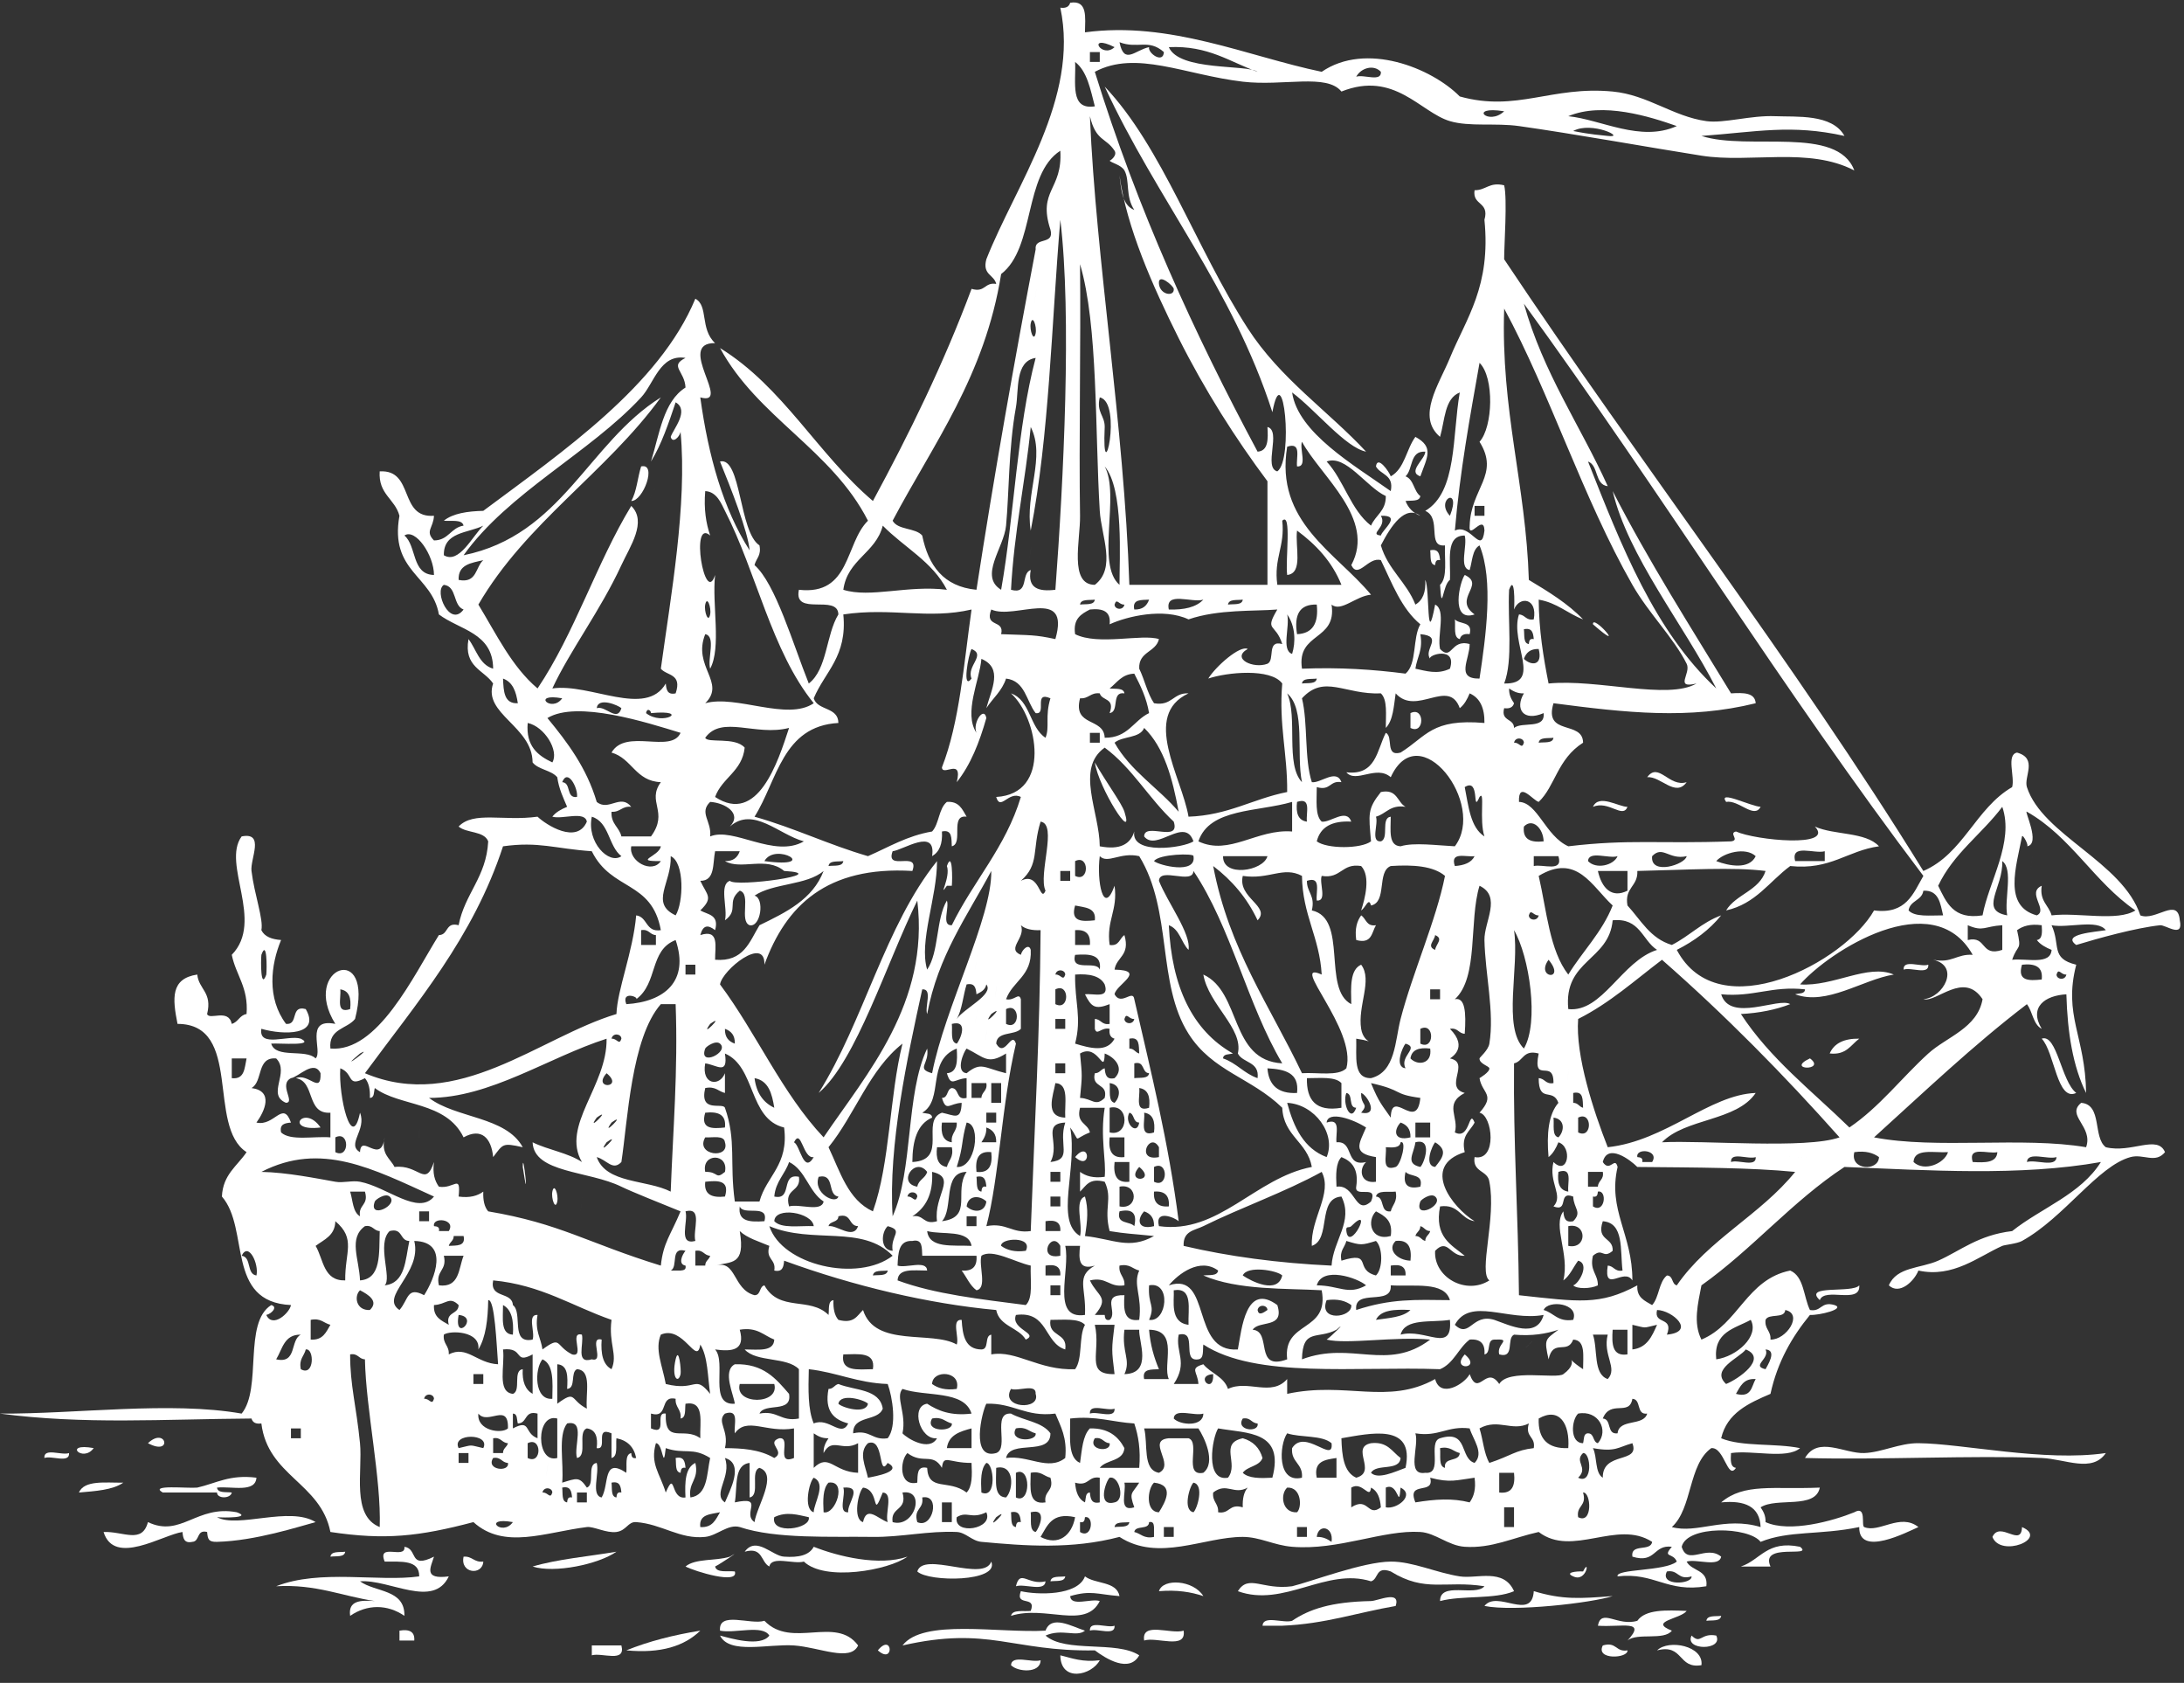 <?xml version="1.0" encoding="UTF-8" standalone="no"?><svg xmlns="http://www.w3.org/2000/svg" xmlns:xlink="http://www.w3.org/1999/xlink" fill="#ffffff" height="277.4" preserveAspectRatio="xMidYMid meet" version="1" viewBox="-0.0 -0.4 360.1 277.4" width="360.1" zoomAndPan="magnify"><rect x="-0.0" y="-0.4" width="360.1" height="277.4" fill="#333333" stroke="none"/><g id="change1_1"><path d="m117.093,67.542c.467-3.261-.686,4.811 0,0z" fill="inherit" fill-rule="evenodd"/></g><g id="change1_2"><path d="m105.709,76.487c2.692-.633.331,5.764-1.627,5.692 .903-1.538 1.038-3.841 1.627-5.692z" fill="inherit" fill-rule="evenodd"/></g><g id="change1_3"><path d="m169.949,90.311c.466-3.262-.689,4.81 0,0z" fill="inherit" fill-rule="evenodd"/></g><g id="change1_4"><path d="m235.813,90.311c1.384-.299 1.534.634 1.627,1.626-.692-.149-.767.317-.812.813-.954-.131-.687-1.482-.815-2.439z" fill="inherit" fill-rule="evenodd"/></g><g id="change1_5"><path d="m241.51 94.377c3.503 1.62-2.038 3.895 1.625 6.505-4.076 1.353-2.435-5.458-1.625-6.505z" fill="inherit" fill-rule="evenodd"/></g><g id="change1_6"><path d="m239.879,101.695c.759.868 2.999.253 2.439,2.439-.944-.132-1.446.18-1.627.812-1.103-.249-.673-2.034-.812-3.251z" fill="inherit" fill-rule="evenodd"/></g><g id="change1_7"><path d="m232.56 117.15c2.371-1.196 2.371 3.634 0 2.439v-2.439z" fill="inherit" fill-rule="evenodd"/></g><g id="change1_8"><path d="m271.591,127.716c1.878-2.604 3.626,1.731 6.507.814-1.858,2.583-4.307-1.051-6.507-.814z" fill="inherit" fill-rule="evenodd"/></g><g id="change1_9"><path d="m335.018,141.54c.466-3.262-.687,4.81 0,0z" fill="inherit" fill-rule="evenodd"/></g><g id="change1_10"><path d="m224.429,150.485c.827.527.841,1.87 2.439,1.626-.71,1.188-.646,3.148-3.252,2.439-.26-1.885.132-3.122.813-4.065z" fill="inherit" fill-rule="evenodd"/></g><g id="change1_11"><path d="m313.876,159.429c-.138-1.764 2.883-.367 4.065-.812 .139,1.762-2.883.368-4.065.812z" fill="inherit" fill-rule="evenodd"/></g><g id="change1_12"><path d="m306.56 170.81c-1.41 1.029-2.131 2.749-4.879 2.439 0.738-1.7 2.4-2.479 4.879-2.439z" fill="inherit" fill-rule="evenodd"/></g><g id="change1_13"><path d="m298.43 174.06c2.799 2.101-4.183 1.965 0 0z" fill="inherit" fill-rule="evenodd"/></g><g id="change1_14"><path d="m52.854,185.451c-6.178.758-2.727-3.965 0,0z" fill="inherit" fill-rule="evenodd"/></g><g id="change1_15"><path d="m69.118,186.262c.465-3.263-.688,4.81 0,0z" fill="inherit" fill-rule="evenodd"/></g><g id="change1_16"><path d="m177.27 190.33c2.466-3.005 2.738 2.47 0 0z" fill="inherit" fill-rule="evenodd"/></g><g id="change1_17"><path d="m91.072,196.02c.311-1.547 1.035.52.814,1.627-.31,1.546-1.034-.52-.814-1.627z" fill="inherit" fill-rule="evenodd"/></g><g id="change1_18"><path d="m95.951,197.646c.466-3.261-.686,4.81 0,0z" fill="inherit" fill-rule="evenodd"/></g><g id="change1_19"><path d="m306.558,211.472c.225,3.206-5.728.232-6.506,2.439-2.835-2.628 5.389-1.071 6.506-2.439z" fill="inherit" fill-rule="evenodd"/></g><g id="change1_20"><path d="m111.401,223.668c.529-2.294.945,1.873.812,2.439-.375,1.633-1.526.656-.812-2.439z" fill="inherit" fill-rule="evenodd"/></g><g id="change1_21"><path d="m241.51 222.86c3.006 2.465-2.469 2.739 0 0z" fill="inherit" fill-rule="evenodd"/></g><g id="change1_22"><path d="m24.394 237.49c3.027-2.841 4.126 2.217 0 0z" fill="inherit" fill-rule="evenodd"/></g><g id="change1_23"><path d="m347.214,239.117c-2.27,3.314-6.652.979-10.571.814-11.192-.478-26.742.354-39.03,0 2.145-3.683 6.512-.696 9.758-.814 2.913-.106 5.816-1.653 8.943-1.625 7.291.061 20.774,3.114 30.9,1.625z" fill="inherit" fill-rule="evenodd"/></g><g id="change1_24"><path d="m15.45 238.3c-1.786 2.484-5.208-0.939 0 0z" fill="inherit" fill-rule="evenodd"/></g><g id="change1_25"><path d="m7.318,239.932c-.136-1.765 2.883-.369 4.065-.814 .138,1.763-2.883.368-4.065.814z" fill="inherit" fill-rule="evenodd"/></g><g id="change1_26"><path d="m111.401,239.932c1.384-.301 1.535.634 1.627,1.625-.692-.148-.767.317-.814.814-.951-.132-.684-1.484-.813-2.439z" fill="inherit" fill-rule="evenodd"/></g><g id="change1_27"><path d="m20.329 244c-1.763 1.217-4.578 1.386-7.318 1.625 0.898-2.083 4.364-1.596 7.318-1.625z" fill="inherit" fill-rule="evenodd"/></g><g id="change1_28"><path d="m35.779,249.688c3.429,1.88 11.975-1.864 16.262.812-2.776.734-9.9,3.09-16.262,3.254-1.391.036-1.529-.434-1.627-1.627-1.802-.447-1.158,1.553-2.44,1.627-1.382.299-1.533-.634-1.625-1.627-3.274.476-11.263,5.689-13.01,0 3.282-.12 6.344,2.019 7.317-1.627 5.439,2.602 8.033-2.873 14.637-1.625 2.632.936-2.183.92-3.252.813z" fill="inherit" fill-rule="evenodd"/></g><g id="change1_29"><path d="m333.39 251.32c4.454 1.903-3.53 5.094-4.879 1.625 1.252-2.736 4.767 1.842 4.879-1.625z" fill="inherit" fill-rule="evenodd"/></g><g id="change1_30"><path d="m66.679,254.567c2.287.325.66,3.739 4.879,1.627-.554,1.79-1.797,3.808 2.439,3.252-2.538,5.369-9.71.464-14.637.812 2.5,1.838 7.415,1.26 7.319,5.693-2.797-1.928-6.149-1.928-8.946,0-.371-2.541 1.737-2.6 4.066-2.439-5.423-.811-9.66-2.809-16.262-2.439 7.269-2.86 16.892-.678 23.581-1.627 .062-2.772-3.013-2.407-5.692-2.439-1.303-3.2 3.512-.283 3.253-2.44z" fill="inherit" fill-rule="evenodd"/></g><g id="change1_31"><path d="m296.8 254.57c2.354 1.888-6.689-0.78-4.88 3.252h-4.879c3.251-1.087 4.294-4.381 9.759-3.252z" fill="inherit" fill-rule="evenodd"/></g><g id="change1_32"><path d="m54.481,256.194c.132-.953 1.482-.687 2.439-.814-.13.955-1.482.686-2.439.814z" fill="inherit" fill-rule="evenodd"/></g><g id="change1_33"><path d="m101.64 255.38c-2.981 2.086-10.242 3.593-13.823 2.439 4.189-1.231 9.188-1.653 13.823-2.439z" fill="inherit" fill-rule="evenodd"/></g><g id="change1_34"><path d="m76.437,256.194c1.458-.104 1.715.995 3.252.812-.147,2.358-3.864,1.961-3.252-.812z" fill="inherit" fill-rule="evenodd"/></g><g id="change1_35"><path d="m163.44 257.01c1.422 3.381-10.324 3.41-12.196 1.627 1.007-3.408 10.954 1.826 12.196-1.627z" fill="inherit" fill-rule="evenodd"/></g><g id="change1_36"><path d="m244.758,261.073c-6.47-1.015-9.704,1.115-15.449-2.439-2.559-.931-1.977,1.276-3.253,1.625-7.417-2.337-14.366,4.382-21.956,1.627 1.788-2.864 4.045-.148 8.946-.812 3.069-.736 11.678-4.032 16.263-4.066 3.61-.026 7.491,1.84 11.383,2.439 2.841.439 7.215-1.426 8.946,2.439-3.225,1.387-8.565.652-12.198,1.627-.034-3.286 5.818-.688 7.318-2.44z" fill="inherit" fill-rule="evenodd"/></g><g id="change1_37"><path d="m172.388,260.259c-.103,1.798-3.451.346-4.879.814 .69-2.902 2.002-.097 4.879-.814z" fill="inherit" fill-rule="evenodd"/></g><g id="change1_38"><path d="m173.201,260.259c.133-.951 1.482-.686 2.439-.812-.13.952-1.482.686-2.439.812z" fill="inherit" fill-rule="evenodd"/></g><g id="change1_39"><path d="m178.892,259.446c1.68,1.302 5.213.753 5.694,3.252-3.754-.297-4.681-1.001-8.134,0 .103,1.798 3.451.346 4.879.814-2.359,4.768-8.972.624-14.635,2.439 .251-1.103 2.034-.676 3.252-.814 1.005-2.632-2.632-.621-1.627-3.252 2.649.615 9.364.817 10.571-2.439z" fill="inherit" fill-rule="evenodd"/></g><g id="change1_40"><path d="m198.409,262.698c-2.026-.682-4.357-1.062-7.318-.812 .635-2.183 5.709-1.844 7.318.812z" fill="inherit" fill-rule="evenodd"/></g><g id="change1_41"><path d="m230.122,264.325c-6.252,1.067-11.667,2.972-18.702,3.253h-3.252c.1-1.796 3.448-.346 4.879-.813 2.829-1.905 6.376-3.121 13.01-3.252 1.127-.024 4.917-1.867 4.065.812z" fill="inherit" fill-rule="evenodd"/></g><g id="change1_42"><path d="m278.098,265.138c-.957,1.324-6.396,1.71-2.439,3.255-1.288,1.692-5.69.272-7.319,1.625 3.23-3.485-.957-2.167-4.879-2.439 .556-2.966 3.238.172 6.506-.813 1.344-1.909 4.742-1.762 8.131-1.628z" fill="inherit" fill-rule="evenodd"/></g><g id="change1_43"><path d="m281.35,266.765c.13-.952 1.482-.686 2.439-.812-.132.95-1.482.686-2.439.812z" fill="inherit" fill-rule="evenodd"/></g><g id="change1_44"><path d="m141.488,270.832c-1.282,2.769-6.388.291-10.571,0-4.201-.293-10.643,1.522-12.198-1.627 1.766.457 6.659,1.941 8.131,0-1.127-1.856-5.66-.304-8.131-.812-.315-3.299 5.068-.897 7.319-1.628 4.484,4.699 11.789-.912 15.45,4.067z" fill="inherit" fill-rule="evenodd"/></g><g id="change1_45"><path d="m178.892,268.393c-1.378,1.144-3.781-.407-6.504.812 3.328,2.902 11.685.784 15.45,3.252-1.636,2.949-5.463.577-7.319-.814-13.698.221-17.454-4.049-31.712-.811 3.387-4.456 15.855-2.003 23.581-2.439 .967-2.677 4.314-.697 6.504,0z" fill="inherit" fill-rule="evenodd"/></g><g id="change1_46"><path d="m179.707,268.393c-.138-1.766 2.883-.369 4.064-.814 .137,1.762-2.885.368-4.064.814z" fill="inherit" fill-rule="evenodd"/></g><g id="change1_47"><path d="m65.866,268.393c1.631-.277 2.544.164 2.44,1.625h-2.44v-1.625z" fill="inherit" fill-rule="evenodd"/></g><g id="change1_48"><path d="m115.47 268.39c-2.61 2.539-6.502 3.798-12.198 3.25 3.665-1.484 7.768-2.531 12.198-3.25z" fill="inherit" fill-rule="evenodd"/></g><g id="change1_49"><path d="m195.157,268.393c.495,3.206-4.466.954-6.506,1.625-.498-3.206 4.464-.956 6.506-1.625z" fill="inherit" fill-rule="evenodd"/></g><g id="change1_50"><path d="m278.91 269.2c1.551 1.526 1.471-0.483 4.066 0 1.244 2.497-5.31 2.497-4.066 0z" fill="inherit" fill-rule="evenodd"/></g><g id="change1_51"><path d="m97.578 270.83h4.879c0.771 2.937-3.204 1.133-4.879 1.625v-1.625z" fill="inherit" fill-rule="evenodd"/></g><g id="change1_52"><path d="m144.74 271.64c2.465-3.006 2.738 2.471 0 0z" fill="inherit" fill-rule="evenodd"/></g><g id="change1_53"><path d="m264.273,270.832c2.299-.675 2.106,1.144 4.066.811 .143,1.328-5.32,1.642-4.066-.811z" fill="inherit" fill-rule="evenodd"/></g><g id="change1_54"><path d="m273.219,271.643c1.941-1.886 7.726-.719 7.318,2.439-3.91.658-2.937-3.567-7.318-2.439z" fill="inherit" fill-rule="evenodd"/></g><g id="change1_55"><path d="m174.828,272.457c1.946.491 3.71,1.169 6.504.814-1.336,2.508-6.45,3.684-6.504-.814z" fill="inherit" fill-rule="evenodd"/></g><g id="change1_56"><path d="m166.697,274.082c.1-1.794 3.448-.346 4.877-.811-.016,2.227-3.836,1.93-4.877.811z" fill="inherit" fill-rule="evenodd"/></g><g id="change1_57"><path d="m118.72,56.972c10.396,6.409 16.114,17.496 25.208,25.208 5.99-11.085 11.618-22.534 16.263-34.965 2.299.672 2.106-1.146 4.066-.813-.348-1.551-2.323-1.471-1.627-4.065 4.833-12.253 15.377-26.522 12.197-41.471 .945.132 1.446-.179 1.625-.813 2.913-.472 2.474,2.407 2.439,4.879 14.023-1.886 26.787,3.96 39.031,6.505 7.291-4.987 18.09-.659 22.769,4.065 9.394,2.616 15.103-1.775 25.208-.813 5.79.552 9.945,4.115 15.45,4.879 2.921.405 7.293-.987 11.383-.812 3.438.146 9.357-.422 11.386,3.252-8.804-1.956-14.471-.662-23.581,0 7.786,2.514 22.397-1.798 25.206,5.692-7.518-3.923-17.121-1.166-25.206-2.439-8.262-1.301-21.272-3.643-30.087-4.879-3.898-.547-8.146.146-11.384-.813-4.879-1.443-9.139-8.375-17.89-4.879-2.413-3.019-9.598-.838-16.265-1.626-9.551-1.128-17.603-5.252-24.394-1.626 7.044,22.771 16.436,43.196 26.834,62.612 1.777-.12 1.747-2.048 1.627-4.066 2.363.618-.738,6.702 1.627,7.319 2.729-1.933.955-19.279-.814-9.758-6.599-20.505-19.088-35.123-27.646-53.667 9.486,9.984 14.98,26.508 23.582,39.845 5.362,8.317 13.303,13.641 19.514,20.328-3.396-.682-8.313-6.854-12.195-9.757 .951,6.645 10.233,11.986 16.263,16.263 .565-2.735-1.672-2.666-2.44-4.066 .239-1.934 2.201.904 2.44,1.627 2.284-1.238 2.563-4.484 4.064-6.506 3.132,1.697 1.918,3.387.814,6.506-2.209-.74.828-2.85.812-4.066-2.612-.173-1.979,2.9-3.252,4.066 1.386.512 1.338,2.456 2.439,3.252-.133.953-1.482.687-2.439.813 .455,1.171 1.268,1.984 2.439,2.44-2.504-1.839-4.819,1.605-6.507,4.878 1.168,3.982 4.246,6.056 5.692,9.758 1.207-.691 1.749-2.046 1.627-4.065 .772,1.392.16,11.802 1.627,4.065 1.846.865.309,5.112.812,7.319 1.986,2.06 1.731-1.714 4.879-.813 .022,2.502-2.379,5.754 1.627,5.691 1.039-6.922 2.359-16.247 0-21.955-1.21.689-1.178,2.618-1.627,4.067-1.817-.352-.329-4.009-.812-5.693-3.266-.013-2.261,4.245-2.439,7.319-1.21.757-1.31,5.856-1.627.812 1.258-1.182.716-4.162.812-6.505-3.073.341-.468-4.491-3.252-5.691 5.29-3.112 4.43-12.376 5.691-19.516-2.536.987-2.447,4.599-3.252,7.318-3.918-3.336-.187-8.605 1.627-13.011 2.717-6.607 6.789-11.777 5.691-22.768 .869-3.038-2.02-2.318-1.627-4.879 1.916.018 2.396-1.4 4.879-.813 .554,2.208-.021,10.132 0,12.198 22.654,33.997 47.468,65.831 69.118,100.831 6.621-2.865 8.623-10.35 14.638-13.824 .483-1.685-1.007-5.342.812-5.692 3.469.97 1.075,3.982 1.625,5.692 2.55,7.909 15.793,12.32 18.704,21.143 2.52,1 6.184-3.121 6.504.812 .656,3.045-2.349.717-3.252.813-4.008.426-10.247,2.162-13.822,3.252-2.532-1.804 3.206-2.15 4.877-2.438-1.391-1.862-6.205-.299-8.944-.813 1.525,3.273-.234,5.468 4.067,6.505-2.169,8.374 1.504,11.762 1.625,21.142-2.163-4.342-3.074-9.936-3.252-16.263-3.512.194-6.22,2.091-4.067,5.691-1.428-.74-1.486-2.849-2.439-4.066-8.915,6.805-16.952,14.489-25.206,21.956 10.208,1.988 24.557-.162 34.965,1.625 1.218-3.438-3.375-5.225-.812-7.316 3.522.271 1.89,5.699 4.064,7.316 4.203,1.033 8.524-2.127 9.758.814-1.61,1.942-3.539.227-5.691.812-5.389,1.471-10.912,9.961-17.89,13.825-.824.455-2.86.638-3.252.812-3.964,1.771-8.121,5.314-13.825,4.066-.726,1.81-3.147,4.072-4.877,2.439 1.301-3.073 5.188-2.765 8.132-4.066 3.665-1.623 6.608-4.226 12.197-4.879 4.835-3.838 11.295-6.053 14.636-11.386-13.306,2.371-28.404,1.368-42.283.814-8.667,5.698-15.177,13.554-23.581,19.517-.565,2.983-1.404,6.182 0,8.943 6.121-2.552 7.427-9.918 14.636-11.383 2.287.967 2.19,4.313 3.254,6.504 1.958.333 1.768-1.484 4.064-.814 1.861.634-2.534,1.709-4.064,1.629-2.928,3.579-5.341,7.668-6.507,13.009-3.608,1.541-7.153,3.146-8.131,7.318 3.437,1.44 8.974.784 13.011,1.627-2.193,1.874-7.843.287-11.386.812-.068,1.156-.135,2.304.814,2.439-1.384,2.111-1.899-3.458-4.066-3.252-3.81,2.694-3.088,9.923-6.504,13.011 4.156,1.151 8.702-1.794 14.635,0-.124-3.398-2.604-4.442-6.504-4.066 3.792-3.229 8.612-2.111 16.263-2.438-.715,3.621-7.126,1.547-9.759,3.25 .432.653.849,1.319.814,2.439 3.993,1.804 11.159-.209 14.636-1.625 2.072-1.18 1.104,2.219 1.627,2.439 2.464,1.039 5.935-2.376 8.943,0-1.801.788-9.874,5.027-9.756,0-6.482,1.352-11.586.537-16.265,2.439-1.938-2.518-12.165-2.78-13.01.812 .959,3.212 4.032-.407 6.506,1.627-.351,1.817-4.009.329-5.691.812 .816,1.623 3.595,1.282 3.252,4.066-6.519,1.096-8.515-2.327-14.638-1.627-.407-1.258 7.837-.812 9.759-2.439-.608-1.535-2.428-.563-.812-2.439-3.112-.401-2.599,2.824-6.507,1.627-.347-2.247 3.031-.763 3.255-2.439-5.786-3.748-13.151,2.626-18.704-1.627-4.306.957-7.744,2.738-12.196,2.439-2.721-.183-4.821-2.283-7.318-2.439-6.153-.384-13.49,3.071-21.142,2.439-3.02-.249-5.297-1.623-8.134-1.627-6.401-.008-13.883,4.177-20.326,0-7.877,2.078-15.553,1.482-22.769.814-1.581-.146-2.566-1.553-4.067-1.627-4.534-.223-9.257.877-13.823.812-6.892-.095-16.01.373-21.956-1.625-1.948-.534-3.728,1.418-5.692,1.625-4.183.441-7.12-2.121-11.383-2.439-1.362-.101-1.583,1.393-3.254,1.627-1.647.23-3.772-.951-4.877-.812-6.893.86-13.634,3.779-18.704-.814-8.97,2.359-14.519,2.989-23.581,1.627-1.621-8.138-10.314-9.201-11.384-17.89-.945.133-1.446-.179-1.627-.812-14.565.099-27.598,1.018-41.47-.812 12.561.084 28.045-2.072 39.845,0 3.413-4.177.229-14.95 4.877-17.892 1.139.289.07,1.433-.813,1.629 1.043,2.27 3.872-.373 4.067-1.629-10.812-.491-6.743-12.562-11.385-17.888 .16-3.635 2.546-5.043 4.066-7.318-6.598-4.245-.572-21.113-11.385-21.142-.847-4.241-1.14-7.463 3.254-8.133 .249,2.463 2.516,2.904 1.625,6.506 .373,1.083 3.515-.973 4.066,1.627 1.067-.289 1.278-1.433 2.439-1.627 .337-4.403-1.755-6.376-2.439-9.757 5.417-5.56-1.705-14.989 1.627-19.516 3.878-.772 1.384,3.722 1.625,5.691 .481,3.937 2.004,7.958 1.627,9.758 .534,1.091 1.738,1.514 3.252,1.626-1.709,4.093-2.374,9.583.812,13.824 2.139.241.64-3.155 3.254-2.439 2.51,4.348-3.587,4.327-7.319,3.252-.497,3.208 4.464.957 6.504,1.627 2.486,1.256-3.527.715-4.879.812 .726,2.526 5.689.816 7.318,2.439 1.266-1.153-1.936-6.715 3.252-5.691-5.818-9.309 6.596-13.836 3.254-.814-1.31,1.673-4.394,1.571-4.066,4.879 7.798.679 13.672-11.94 17.889-18.702 1.615-.01 1.033-2.219 3.252-1.626 1.013-5.222 4.568-7.902 4.879-13.824-.686-1.752-3.567-1.312-4.879-2.44 2.45-2.591 7.387-.841 13.01-1.626 1.451,1.377 6.519,4.611 8.133.813-.351-1.818-4.008-.33-5.693-.813 .596-.759 1.479-1.232 2.439-1.626-.648-1.52-1.358-2.978-1.625-4.879-.995-1.174-3.104-1.233-4.067-2.439-.03-5.945-8.233-8.013-6.506-13.01-1.533-2.261-4.881-2.708-4.064-7.319 1.298,1.685 1.765,4.198 4.064,4.879-.026-5.935-5.545-6.38-8.944-8.945-1.122-6.467-8.153-7.025-6.504-16.262-.732-2.794-3.515-3.534-3.254-7.319 5.764-.342 3.08,7.762 8.946,7.319-.09,2.022-1.525,2.517 0,4.065 2.425-.013 2.765-2.115 4.879-2.439-.253-1.104-2.037-.675-3.254-.813 1.505-1.207 3.864-1.558 6.506-1.626 13.115-9.767 29.038-20.681 34.964-34.965 2.197,1.174.72,4.938 3.254,7.317-6.583-.088 2.931,10.45-2.439,8.946 1.348,9.764 3.8,18.426 8.131,25.207-.239-3.03-3.142-10.399-4.879-14.636 3.505-.848 3.12,11.621 6.506,13.823 .343,1.7-.558,2.154-.814,3.253 3.458,3.036 6.332,12.996 8.946,19.516 3.059-2.36 2.823-8.018 4.879-11.384-.078-3.446-7.465.417-6.506-4.065 8.549.959 7.565-7.615 11.383-11.384-5.937-11.676-18.195-17.035-24.388-28.461zm100.018,18.703c2.863,3.099 3.956,7.969 7.318,10.571 .723-1.717 2.475-2.403 2.438-4.879-3.18-1.447-6.613-6.916-9.756-5.692zm8.943,12.197c.231-.954 3.584-3.378 0-3.252 1.118,1.852-2.096,3.056 0,3.252zm8.132,20.329c-1.206-1.52 2.319-3.73-1.625-4.066 .472,2.64-.554,3.783-.814,5.692 1.728.357 3.625,1.011 5.693,0 1.229-3.814-3.756-2.26-3.254-1.626zm-1.625-5.693c-3.118-2.574-4.646-6.738-6.507-10.571-2.076-.628-3.737,3.182-4.879.813 4.113-7.621-5.039-14.636-8.131-20.329-.445,1.182.951,4.203-.812,4.065-.187-1.44.818-4.072-1.627-3.252-2.051,12.42 8.013,17.386 13.824,24.395-2.51.215-4.967,2.926-6.506,1.626 .917,6.066-5.794,4.505-4.879,10.571 6.211-.248 11.799.128 17.077.813 1.919-1.605 1.127-5.918 2.44-8.131zm-20.329-15.45c-.352,2.632 1.069,7.034-1.627,7.319-.329-2.422.788-10.491-.812-8.945 .476,4.269-1.433,6.156-.812,10.571h10.57c-1.563-3.858-4.204-6.64-7.319-8.945zm25.208-2.438c2.002-5.056-2.548-2.682 0,0zm3.252,1.626c.175-6.162 5.038-8.378 1.627-13.824 2.217-2.438 2.46-10.611 0-13.011-1.591,8.981-3.235,17.908-4.066,27.647 2.645-1.274 4.382,4.202 4.879,0-.091-2.88-2.689,1.728-2.44-.812zm.812-1.626h1.627v-1.627h-1.627v1.627zm15.451,54.481c10.136-1.203 14.678-.382 26.833-.813 1.526-.195-.459-1.339.814-1.626 3.256,1.465 16.356,2.723 13.011-.813 3.172,1.437 8.372.844 10.57,3.253-5.24.723-7.973,3.953-14.637,3.252-3.436,2.529-5.687,6.239-10.571,7.318 1.646-2.691 5.44-3.234 6.506-6.505-5.304-.677-13.052-.177-21.142,0 .133,2.573-2.162,2.717-1.627,5.691 2.205,2.403 3.762,5.454 7.319,6.505 2.877-1.458 4.951-3.721 8.131-4.878-1.936,2.401-4.441,4.231-7.318,5.691 6.903,13.094 27.762,1.968 32.526-6.505 5.295.688 6.444-2.771 8.131-5.692-23.011-30.386-43.364-63.429-65.865-94.324 3.191,11.443 9.265,20.009 13.824,30.086-2.196-.244-1.458-3.42-3.254-4.065 5.525,13.99 11.024,28.007 21.144,37.405-5.396-10.599-14.543-21.775-17.077-32.526 5.975,11.642 12.852,22.384 19.515,33.338 2.019-.119 3.948-.151 4.066,1.626-11.04,2.725-21.326,1.57-33.339,0-1.661,5.457 4.839,2.75 4.879,6.506-4.262,2.704-4.594,7.174-7.318,9.757-.953-.23-3.379-3.582-3.252,0 3.085.107 4.342,5.602 8.131,7.319zm19.516-30.087c-2.11-4.241-6.273-8.329-8.946-13.011-8.171-14.321-13.563-31.529-21.142-45.536-.571,16.835 3.579,28.946 4.067,44.724 3.216,1.932 6.418,3.88 8.943,6.505-2.556-.967-4.302-2.746-7.318-3.253 .04,5.111.78,9.52 1.627,13.824 8.068-.794 19.692,2.763 24.394,0-3.748.897-.833-1.659-1.625-3.253zm22.769,30.899c-1.678.492-5.649-1.312-4.879,1.627h4.879v-1.627zm-32.528,3.253h-4.879c.624,2.791 2.251,4.574 4.879,3.252v-3.252zm28.461,18.702c5.543.379 11.164-3.451 15.449-1.627-5.149.826-11.054,5.191-16.262,3.254 .63-.183 1.603-.024 1.625-.814-5.487-.606-8.448,1.31-13.823.814 1.444,4.721 9.485.443 11.384,1.625-2.346.906-5.042,1.465-8.132,1.627 4.817,7.381 11.719,12.678 17.89,18.704 4.97-3.37 8.652-8.241 13.011-12.198 3.025-2.748 8.095-4.169 8.945-8.945-3.084-4.69-7.531.565-9.759,0 3.295-.267 6.121-5.437 1.626-6.506 3.065.626 3.888-.991 6.506-.812-6.554-11.635-23.718-.563-28.46,4.878zm33.339-5.692v-4.065c-2.976.176-3.119,1.116-5.691,0v2.439c3.193-.755 2.05,2.828 5.691,1.626zm-287.856,53.669c.439-1.888-1.314-5.605-2.438-3.252 1.674.222.765,3.029 2.438,3.252zm48.789-84.569c1.146-1.939-1.296-5.915-4.065-6.505-.322,3.846 1.68,5.369 4.065,6.505zm-11.383-39.03c-2.536,1.259-6.591,1-6.506,4.879 2.509,1.501 4.678-3.118 6.506-4.879zm33.339-22.769c-.13-2.75-2.732-3.527 0-4.879-4.201-.692-5.156,4.169-7.319,6.506-8.452,9.133-21.934,15.727-29.272,26.021 16.216-3.299 20.518-18.513 32.524-26.021-9.008,12.404-22.207,20.618-30.085,34.152 2.975,4.885 5.497,10.223 9.756,13.824 6.107-9.073 9.712-20.647 15.45-30.087 2.658,2.609-.211,6.685-1.625,9.758-3.433,7.448-8.511,14.135-11.385,20.329 6.247-.913 15.412,4.88 18.702-.813 .092.992.245,1.925 1.627,1.626 1.115-3.283-1.457-2.879-2.44-4.065 1.631-11.924 4.37-27.069 3.252-39.031-.195.882-1.338,1.952-1.625.812 .424-1.28 3.13-4.354.813-5.692-1.162,3.445-2.313,6.902-4.065,9.758 1.409-4.555 2.035-9.892 5.692-12.198zm6.504,20.329c-.583-1.137-1.328-3.168-3.252-3.252-.251,2.961.13,5.292.812,7.318-3.356-2.95-.875,11.798.814,6.505-.534,4.889 1.069,11.913-.814,15.45-.483-1.684 1.005-5.342-.812-5.692-2.159,5.358 3.493,7.946 0,11.383 5.122-1.437 13.522,2.987 17.89,0-6.976-8.603-9.44-21.595-14.638-31.712zm64.239-76.436c-4.71-2.346-2.138,2.006 0,0zm.815-.813c.75,3.824 2.563,1.291 4.877.813-.249.986 2.349,2.804 2.439.812-2.555-2.243-4.301-.463-7.316-1.625zm22.767,4.879c-4.604-1.629-8.102-4.366-14.636-4.065 1.707,3.995 12.892,2.81 14.636,4.065zm-27.646-1.626h1.625v-1.627h-1.625v1.627zm.812,7.317c-.729-2.793-1.264-5.783-3.252-7.318 .167,3.357-.927,7.974 3.252,7.318zm43.098-4.879c1.182-.444 4.203.951 4.064-.812-1.215-1.29-3.326-.599-4.064.812zm24.393,5.693c-6.085-.974-2.622,2.489 0,0zm28.461,2.439c-4.416-1.56-12.222-4.024-17.89-1.626 5.423.552 11.921,4.326 17.89,1.626zm-91.072,7.318c-.534-.949-2.268-1.278-2.44-1.626 .043.085 1.331-.833.812-1.626-1.442-2.209-3.075-1.53-4.064-5.691 1.004,23.884 5.616,50.6 6.505,77.249h22.769v-17.076c-5.198-6.939-10.372-15.062-14.638-23.581-4.291-8.574-8.603-18.313-9.756-26.834 .284,2.424.469,4.951 2.438,5.692-1.502-2.231-.699-4.857-1.626-6.507zm79.688-5.692c3.21.401-2.652-2.5-5.693-.812 3.007.61 4.483.661 5.693.812zm-119.534,64.24c-1.152,4.54-5.828,5.556-6.504,10.571 4.462,1.404 10.667-.816 17.077,0-2.392-4.657-7.088-7.009-10.573-10.571zm25.208-45.537c-.241-2.139 3.155-.64 2.439-3.253-2.145-6.536 2.032-6.504 1.627-13.01-6.099,3.93-4.097,15.961-9.758,20.329-2.69,16.825-11.137,27.895-17.89,40.657 .867,1.574 3.746,1.133 4.879,2.439 1.009,4.954 3.501,8.425 8.944,8.945 2.934-19.023 6.243-37.669 9.759-56.107zm-.812,46.349c-.981-6.145 2.51-12.105 0-17.076-.896,9.133-2.755,17.303-3.252,26.834 3.023.855 1.593-2.743 3.252-3.252-.567,3.006 1.286,3.592 4.064,3.252 1.351-18.017 2.715-45.307.814-60.986-1.457,17.245-1.819,35.587-4.878,51.228zm8.131-2.438c.064,3.968-1.857,11.363 2.439,11.383 3.594-2.779 1.065-8.047.812-12.197-.804-13.265-.259-30.593-3.252-40.658 .149,12.979-.198,29.033.001,41.472zm15.45-37.406c-.059-.519-2.652-2.735-2.439-.813 .205,1.859 2.587,2.15 2.439.813zm-22.769.813c-.686,4.81.468-3.262 0,0zm0,6.505c.223-1.106-.504-3.174-.812-1.626-.221,1.108.504,3.174.812,1.626zm-3.252,12.198c-1.24,6.874-1.111,14.07-1.627,19.516-.346,3.649-4.515,8.328-.812,10.571 2.194-12.44 2.616-26.657 5.691-38.219-3.453.52-2.751,5.351-3.252,8.132zm14.637,3.252c-.529,11.331 3.056-4.06-.814-4.878-.588,2.485.833,2.963.814,4.878zm2.44,26.021c-.019-4.202.731-15.798-2.44-19.516 2.576,4.741-1.492,16.128 2.44,19.516zm-113.028-1.626c-.008-3.276-3.062-7.739-4.879-6.505 2.062,1.732 1.161,6.426 4.879,6.505zm4.064.813c3.056.615 2.75-2.128 4.067-3.253-1.981.459-4.183.696-4.067,3.253zm.815,4.878c-1.796-.644-1.058-3.822-3.254-4.065-1.68,1.048 1.009,7.119 3.254,4.065zm177.266,6.507c-1.398-.044-2.085.626-2.439,1.626 1.189,1.162 3.149,1.195 2.439-1.626zm-3.252-5.693c1.039.045 1.125,1.042 2.439.813 .66-3.541-2.367-3.892-3.252-1.627 .105-1.068.122-5.883-.815-3.252-.261,5.16.688,11.53-.812,15.45 6.411.138.889-6.661 2.44-11.384zm-133.358,0c.223-1.106-.503-3.174-.812-1.626-.221,1.107.503,3.174.812,1.626zm63.426-2.44c-.957.127-2.309-.14-2.439.813 .957-.127 2.309.141 2.439-.813zm4.88.814c-.913.082-1.267-1.182-1.628,0 .011.82 1.427,1.023 1.628,0zm1.625.812c1.4.044 2.084-.626 2.439-1.626-1.278.078-2.819-.108-2.439,1.626zm5.693,0c2.52.081 4.51-.368 5.691-1.626-1.847.593-6.343-1.464-5.691,1.626zm12.196-1.626c-.956.127-2.307-.14-2.439.813 .956-.127 2.309.141 2.439-.813zm-41.47,1.626c-1.176,3.076 2.234,1.561 1.627,4.066 4.845.19 5.513.069 8.943.812 2.534-8.808-6.724-3.1-10.57-4.878zm23.581,10.572c-2.077.09-2.845,1.491-4.065,2.439 .957.127 2.308-.14 2.44.812-2.245-.348-.765,3.033-2.44,3.253 .932-2.558-1.277-1.977-1.627-3.253-1.536-.181-1.793.917-3.252.813-1.239,4.764 3.944,3.104 4.066,6.505 3.841.045 4.749-2.84 7.317-4.065-.425-2.554-1.426-4.536-2.439-6.504zm1.627,8.945c-.687,1.751-3.567,1.312-4.88,2.439 2.635,4.684 7.209,7.428 10.571,11.383-1.014-5.488-2.395-10.612-5.691-13.822zm-6.505,3.252c-4.862,3.436-.854,10.611-.814,16.264 3.356.645 5.062-.36 5.692-2.44-.63,3.916 8.075,2.727 9.758,1.626-1.444-4.201-6.097,1.797-8.131-.812 .014-2.427 6.026,1.146 4.879-2.44-4.079-3.783-6.854-8.869-11.384-12.198zm26.834-13.823c1.296-.601-.187-3.98 2.439-3.253-1.096-3.521-2.995-2.002-.812-5.693-3.814.313-9.725-.066-14.638,1.627-4.125-1.938-10.123-.507-13.011.812 .245-2.142-1.125-2.668-3.252-2.439-1.426.743-2.824,1.513-2.439,4.066 3.806,1.912 11.022-.092 13.823.812-.506,2.205-3.396,2.024-3.252,4.879 .889,1.822 1.346,4.075 2.439,5.691 2.973.536 3.119-1.759 5.691-1.626-7.774,3.638-1.125,13.756 0,20.329 6.553-.224 10.604-2.946 16.263-4.065 .068-6.302-1.398-11.069-.812-17.89-1.896-2.568-9.125-1.852-12.198-.813 1.252-2.032 5.255-5.546 6.507-4.878-2.799,1.572.918,3.325 3.252,2.441zm4.879-4.879c2.602-.108 3.577-1.844 3.252-4.879-2.807-.095-3.779,1.64-3.252,4.879zm-83.756,15.45c-5.483,1.434-11.094-2.179-13.823,1.626 .363.944 4.919-.203 6.506,1.626-.412,3.926-3.728,4.948-4.879,8.131 7.018,4.62 10.35-5.715 12.196-11.383zm-13.01,12.197c-1.882,1.808.277,3.171 0,5.693 3.822-1.609 10.563,3.644 15.45.812-4.101-1.096-8.357-5.845-12.196-2.44 2.098-2.195-.855-3.923-3.254-4.065zm43.098-31.714c-7.139,1.669-13.237-.369-21.142.813 .684,6.919-3.038,9.43-4.879,13.824 .634,2.077 4.042,1.378 4.066,4.066-9.243.516-10.053,9.462-13.825,15.45 6.556,1.848 12.191,4.613 18.702,6.505 3.407-1.475 6.41-3.349 10.573-4.066 1.176-1.263 1.083-3.794 2.44-4.879 2.034-.137 2.543,1.249 3.251,2.439-2.82-.381-.467,4.413-2.439,4.879-.079-1.278.108-2.82-1.627-2.44 .123,2.02-.419,3.375-1.625,4.066 .716-4.773-4.779-.999-6.506-.813-1.262,3.432 4.516-.178 3.252,3.253-14.116-.834-20.849,5.713-24.394,15.45 .163-4.835-6.948.847-7.319,3.252 6.023,8.07 10.228,17.962 17.077,25.208 7.118-10.501 17.476-22.097 15.45-39.031-5.086,10.311-10.059,26.412-16.264,31.713 7.431-11.815 10.934-27.555 19.516-38.218 .016,5.991-3.015,13.231-1.627,17.889 1.979-2.9 1.429-8.33 3.254-11.384 .443,1.182-.951,4.203.812,4.066 3.557-7.286 8.87-12.815 11.383-21.143-2.019-1.057-3.375,2.386-4.064,0 9.148-.49 6.903-13.024 2.439-17.076 3.212,1.124 3.062,5.611 5.691,7.319 .734-1.791-.116-3.492.812-6.505-2.891-1.264-.491,2.762-2.439,2.44-1.549-1.974-1.716-5.332-4.879-5.693-.662,2.049-2.183,3.237-3.252,4.879 .851-3.147 2.798-6.594-.812-8.131-.285,3.535-2.983,8.912-.814,12.197-.696-1.658 1.279-4.48 1.627-2.439-1.138,4.013-2.591,7.71-4.879,10.572 1.042-4.154-2.37-.861-2.44-2.44 2.9-7.402 3.601-17.002 4.881-26.022zm-34.965,52.043c4.377-2.126 8.769-4.24 10.571-8.945-2.773,2.377-8.314,1.987-11.385,4.065 1.695.467 1.017,5.26-.812,4.879-1.753-.687.305-5.184-1.627-5.693-2.27,1.852-.046,3.151-2.44,4.879 .496-1.944-1.019-5.899.814-6.505 .843,1.097 17.286-1.149 8.944-1.626-2.937-2.479-7.118-.08-9.758-1.626 1.4.043 2.084-.626 2.44-1.627h-4.065c-.413,2.026.026,4.906-2.439,4.879 1.111,2.386 2.207,2.753 0,4.879 1.188.709 3.148.646 2.439,3.253-1.171-.911-1.984-.877-2.439.812 3.198-1.029 2.417,1.918 2.439,4.065 4.728.394 5.673-2.998 7.318-5.689zm11.383,36.59c1.922,4.04 3.22,8.707 7.319,10.573 2.847-7.995 2.708-18.976 4.879-27.648-5.475,4.283-7.826,11.69-12.198,17.075zm23.582-77.248c-.883-2.083 2.469-3.876 0-4.878-.519.852-1.613,6.969 0,4.878zm52.855-4.066c.602-1.899.563-4.582-.814-6.505 .495,1.944-1.022,5.899.814,6.505zm39.032-1.626c.046-.497.12-.963.812-.814-.093-.992-.243-1.925-1.627-1.626 .128.957-.138,2.309.815,2.44zm-166.698,9.757c-.271-1.896-.833-3.502-2.439-4.065 .094,2.074.152,4.184 2.439,4.065zm131.731-4.065c-.957.127-2.307-.139-2.439.813 .956-.127 2.308.14 2.439-.813zm11.383,8.944c1.299.601-.184,3.98 2.44,3.253 4.319-2.701 5.1-5.625 13.824-4.879 .04-2.479-.74-4.14-2.439-4.879-.396.961-.866,1.844-1.627,2.44-1.819-5.064-7.124,1.388-10.57-2.44-.315,2.124-.418,4.462-1.628,5.693-.008-2.161.31-4.645-.812-5.693-5.998.243-9.311-3.205-13.01.813 1.011,4.138.359,9.941 1.627,13.824 1.425.224 4.057-2.291 4.879,0-1.96-.333-1.768,1.484-4.066.812 .008,2.161-.307,4.644.812,5.692 1.427.224 4.059-2.29 4.879,0-3.155-.175-5.1.862-5.691,3.252 1.665,1.259 7.278,1.259 8.945,0-.395-4.569-.6-5.323 1.625-8.131 2.735-.567 2.667,1.671 4.067,2.439-2.559-.39-3.181,1.158-4.88,1.626 .446,1.182-.95,4.203.812,4.066 1.405-.494-.062-3.857 1.628-4.066 .012,2.156-.452,4.788 1.625,4.879 2.16-.673 5.966-.146 8.945,0 5.272-6.928-5.893-21.633-10.57-11.385-2.366-2.088-5.744,1.068-7.319-.813 4.905.571 5.03-3.641 6.504-6.503zm21.144-4.879c-.181.634-.683.946-1.628.814-.592,2.219 1.617,1.637 1.628,3.253 1.354-1.084 5.174.296 4.879-2.439-3.375,1.452-4.765-.706-3.254-3.253-1.12.035-1.786-.382-2.44-.812-.034,1.117.384,1.783.815,2.437zm-34.967,13.012c-.973-4.72.638-12.021-2.439-14.638 1.775,3.919-.333,11.717 2.439,14.638zm-121.972-13.824c-5.208-.939-1.785,2.483 0,0zm9.759,1.626c-.494-.469-3.858-1.903-4.067,0 1.448-.486 3.376,2.383 4.067,0zm4.878.814c.002-.452-.66-.923-.814,0 2.73,2.196 7.501-.628.814,0zm-17.076.812c3.304,4.014 6.456,8.181 8.131,13.824 1.958,1.623 3.938-1.419 5.692.813-1.537-.183-1.793.916-3.252.812-.125,2.023 1.278,2.518 1.627,4.067h4.879c2.998-4.09-.764-5.664 1.625-8.945-4.179-.158-4.752-3.921-8.131-4.879 2.339-4.068 9.828.234 11.383-3.253-5.568-1.706-17.051-5.404-21.954-2.439zm89.447,4.066h1.625v-1.627h-1.625v1.627zm71.556,0c-.011-.82-1.425-1.023-1.625,0 .912-.083 1.266,1.182 1.625,0zm4.879-.813c-.957.127-2.308-.14-2.439.813 .957-.127 2.308.14 2.439-.813zm-161.003,9.757c.203-1.404-1.531-4.815-2.439-2.438 1.536.089.563,2.688 2.439,2.438zm146.367-1.626c.63,3.164.931,6.658 3.252,8.132-.906-2.674.139-7.786-.812-6.506-1.298,2.992.184-3.289-2.44-1.626zm-43.912,8.945c5.11,2.43 9.656-2.098 15.452-1.626v-4.879c-5.645,1.673-13.63,1.006-15.452,6.505zm17.892-3.252c-.187-1.441.818-4.073-1.627-3.253-.227,1.853.194,3.056 1.627,3.253zm115.466,15.45c-.514-2.739 1.048-7.554-.812-8.945 .148,4.467-3.867,8.106.812,8.945zm-.813-17.89c-3.37,4.49-8.049,7.672-10.57,13.01 1.344,2.721 2.483,5.646 7.318,4.879 1.001-5.514 5.263-12.07 3.252-17.889zm4.065,6.506c.399-.053-.718-2.112-.812-1.626-.965,5.009-3.134,11.507 2.439,13.01 1.933-.867-1.743-3.746.812-4.879-.389,2.558 1.16,3.179 1.627,4.879 4.35-.53 10.826,1.067 13.823-.814-6.767-4.617-10.613-12.155-17.89-16.263-.591-.424 2.384,5.374.001,5.693zm-231.746,1.626c-2.161-1.634-1.972-5.618-4.879-6.505-.891,4.173 2.83,7.968 4.879,6.505zm69.93,5.691c-1.262-2.626 2.051-10.991-.814-11.383-1.444,4.65-.135,7.006-3.252,9.757 3.103-1.655 3.147,3.772 4.066,1.626zm78.875-10.571c-.245,2.143 1.127,2.669 3.254,2.44-.057-2.19-1.86-3.908-3.254-2.44zm-145.554,17.077v2.438h2.439v-1.626c-1.038-.044-1.125-1.042-2.439-.812zm3.252,0c-1.497-8.228-8.137-6.406-11.383-13.011-6.165-.428-8.697-1.636-14.637-.812-4.949,15.107-14.272,25.843-22.769,37.404 15.31,6.488 28.769-5.944 41.471-9.758 .134-4.022 2.718-10.196 3.254-16.262 1.916.25 1.513,2.824 4.064,2.439zm0-11.384c-4.687.039-.265-.739 0-2.439h-4.879c-.483,2.444 3.433,4.613 4.879,2.439zm17.078,0c9.419,1.282 1.803-3.252 0,0zm64.239,0c.809.711 7.04,2.263 6.504-.813 .224-.502-5.728-.372-6.504.813zm82.129-.813c-.346,3.267 5.522,1.352 5.691,0-2.919.672-3.934-1.834-5.691,0zm10.57.813c2.108.812 5.445,1.428 6.504-.813-1.665-1.569-5.328-.551-6.504.813zm-171.576,8.945c1.294-2.09 1.506-8.719-.813-9.758 .193,4.374-3.505,7.733.813,9.758zm75.623,24.393v2.439c.957-.126 2.309.141 2.439-.812-1.282-.074-.635-2.074-2.439-1.627zm29.274,17.077c-.74-4.141-4.671-5.088-4.879-9.758-5.13-4.989-11.502-5.969-15.45-12.198-5.26-8.296-2.596-20.238-8.131-29.272-3.104-.727-5.19,1.328-6.507,0-.535,4.072.586,10.039 2.439,4.879 .568,4.09-1.38,5.667-.812,9.757 1.6.244 1.613-1.097 2.44-1.626 .98,3.42-1.314,3.567-1.628,5.692 5.417.12.231,2.455 0,4.066 1.082,1.99 3.025-.895 3.253.812 2.732,11.904 5.661,23.613 7.318,36.592-.6-.574-3.98-2.026-3.252.814 9.86,1.389 15.842-7.962 25.209-9.758zm-17.889,9.759c-1.452.718-3.351.752-3.252,3.252 7.463,1.751 15.591,2.841 24.394,3.252 .263-4.201 3.668-7.309 1.627-11.384-4.064.273-1.635,7.04-4.879,8.132-.234-4.549 3.479-8.651 1.625-12.198-6.093,3.36-13.362,5.896-19.515,8.946zm10.571-60.987h-7.319c-.105,3.543 6.651,2.489 7.319,0zm30.899,1.626c1.515-.111 2.719-.535 3.252-1.626-1.44.185-4.072-.82-3.252,1.626zm13.011,0c1.536-.36 4.9,1.106 4.064-1.626h-4.064v1.626zm13.822-1.626c-1.428.467-4.776-.983-4.879.813 1.313,1.387 4.194.744 4.879-.813zm-127.663.813c-.957.127-2.309-.141-2.439.812 .956-.127 2.307.141 2.439-.812zm38.218,2.439c2.371,1.196 2.371-3.634 0-2.438v2.438zm-24.395,22.768c-.443-1.182.951-4.203-.812-4.066-2.432,11.124-5.633,25.806-4.879,37.406 3.437-7.679 2.106-20.121 5.691-27.648 .412,2.557-1.916,3.322.814,4.066 2.107-10.859 9.893-25.626 9.757-33.339-3.957,7.427-8.79,13.978-10.571,23.581zm47.162-24.394c2.576,13.688 9.397,23.129 14.638,34.152 2.544-.166 5.971.548 7.318-.812 1.784-6.434-9.651-17.959-4.066-15.451-.345-6.158-3.176-9.832-3.252-16.263-3.096-1.648-5.387.665-9.759,0-.895,3.648 4.685,5.02 2.44,7.319-1.733-3.688-4.233-6.61-7.319-8.945zm24.395,0c-3.235-.526-3.27,2.152-6.506,1.626-.443,1.182.951,4.203-.812,4.066-.185-1.441.82-4.072-1.625-3.253-.021,1.916 1.4,2.395.812,4.879 6.021,1.298 1.675,12.961 6.504,15.449-.056-2.765-.253-5.674 1.627-6.504 1.929,2.542-.609,6.772 0,10.57 .434,2.702 3.054,2.185-.812,1.627 .095,2.887-.588,6.551 2.439,6.504 4.059-1.022 3.948-6.167 4.878-9.758 1.974-7.624 5.862-16.249 7.318-23.581-1.904-1.618-5.174-1.873-8.943-1.626-2.342.912-.554,5.952-3.253,6.505-.395-1.447-.868.354-1.627.813 .622-1.918 1.604-5.618 0-7.317zm29.274,1.626c1.322,5.727 1.787,12.309 4.879,16.263 2.371-3.863 5.545-6.923 7.318-11.384-3.471-3.212-5.924-8.664-12.197-4.879zm-78.875.813h1.625v-1.626h-1.625v1.626zm17.889,7.319c.481,10.088 3.826,17.315 10.57,21.142-.632.181-1.604.022-1.627.812 2.226.757 3.469,2.496 5.692,3.252 .343-2.782-2.436-2.443-3.253-4.064 .955-4.141-4.828-8.032-5.691-13.012 6.326,2.891 4.281,14.151 13.011,14.637-5.76-9.689-8.431-22.468-14.638-31.712-.11,2.329-5.581-.703-5.691,1.626 1.382,3.514 5.337,8.737 4.879,11.384-1.218-1.221-1.454-3.424-3.252-4.065zm58.546-6.506c2.149,4.298-1.547-3.094 0,0zm-9.757,34.153c-3.495,1.827-.898,3.996-1.627,6.504 2.548,1.348 2.293-4.053 3.252-1.625-.722,1.446-2.269,2.066-1.625,4.879-7.326,2.287-2.042,9.124 1.625,11.384-2.343-.365-2.544-2.877-5.691-2.44-.979,5.046 1.836,6.296 4.066,8.134-2.428.181-2.767-3.004-4.879-.814-.271,4.359 5.084,7.354 8.943,4.879-1.844-1.353 1.19-10.312 0-16.263-.251-1.918-2.824-1.513-2.439-4.066 3.782.734 2.985-6.899.814-7.316 2.698-3.014.424-3.147 0-5.694-.002-.004 1.71-.994 1.625-1.625-.05-.373-1.665-.738-1.625-1.627 .006-.166 1.444-1.338 1.625-2.439 .859-5.222-.691-11.413-.812-17.076-.063-3.008 2.901-7.181-.812-8.945-1.783,5.807-.11,15.068-4.066,18.702 1.671-.373 1.886,2.133 1.627,5.691-1.039-.044-1.127-1.041-2.439-.812 3.204,3.212.002,4.837 0,4.879 3.474.692-1.105,4.722 2.438,5.69zm73.183-30.087c1.048,1.121 3.531.805 5.692.814-.46-1.981-.696-4.183-3.253-4.067-.24,1.658-2.2,1.595-2.439,3.253zm-134.17,1.626c.247-2.145-1.697-2.097-3.252-2.44-.816,2.715 1.128,2.667 3.252,2.44zm73.184-.812c-.913.082-1.267-1.183-1.625,0 .007.819 1.423,1.022 1.625,0zm6.505,17.075c-.474,6.009 2.556,15.251 4.879,21.142 9.546-1.029 16.803-8.669 24.394-8.943-3.17,4.69-11.59,4.133-15.449,8.131 6.771-.371 23.753,1.153 29.274-.812-9.188-10.328-18.873-20.16-29.274-29.274-4.475,3.384-8.597,7.124-13.824,9.756zm13.011-11.384c-2.47-1.596-2.797-5.335-7.319-4.879-.604,6.712-8.129,6.508-7.318,14.637 5.619.615 8.791-7.92 14.637-9.758zm-104.897.814c.194-.884 1.34-1.954 1.627-.814 .227,4.293-2.993,5.14-4.066,8.131 1.398.321 2.084-1.206 2.439,0v4.879c-1.035,1.134-3.982.355-4.064,2.439 1.432,2.474 2.518-2.219 3.252,0-2.376,10.005-2.734,21.938-4.879,30.088 3.348-.639 4.173,1.247 7.318.812 .662-18.038 1.492-32.246 1.625-49.602-1.416.06-2.528-.183-3.252-.813 .883,2.083-2.47,3.877 0,4.88zm164.257-4.066c.803,3.599.125,2.126-.812,4.877 2.458-.251 6.324.904 6.504-1.625-.961-.394-1.843-.867-2.439-1.626 .947-.137.883-1.286.812-2.439-1.887-.26-3.122.13-4.065.813zm-155.312,2.439h2.439c.146-1.773-.666-2.587-2.439-2.438v2.438zm73.996,17.075c2.546-4.317.893-15.203-1.625-19.514 .899,6.147-1.914,16.008 1.625,19.514zm-14.636-16.262c.116-.961 1.446-1.844 0-2.439-.118.961-1.448,1.844 0,2.439zm-131.73,8.132c.49-.361-2.502-1.435-1.627.812 6.319-.379 10.422-3.828 8.131-10.57-4.373,1.689-2.869,7.081-6.504,9.758zm-60.987-4.067c.106-1.067.125-5.882-.812-3.251-.109,1.069-.125,5.883.812,3.251zm117.093-2.439c-.686,4.81.467-3.262 0,0zm20.329,1.627c.373-2.54-1.737-2.6-4.064-2.438-.779,2.945 3.508.826 4.064,2.438zm73.998-1.627c-2.249,3.091 2.983,3.574 0,0zm-142.302,2.439h1.625v-1.625h-1.625v1.625zm223.615.815c.247-2.143-1.125-2.669-3.252-2.439-.816,2.713 1.13,2.665 3.252,2.439zm-161.003-.815c-.01-.818-1.424-1.021-1.627,0 .913-.08 1.266,1.184 1.627,0zm165.07,0c-.913.084-1.267-1.18-1.627,0 .01.822 1.426,1.023 1.627,0zm-163.443,11.385c2.426.742 5.265,1.523 6.504-.812-.634-.181-.944-.682-.812-1.627-1.397-.321-2.084,1.206-2.439,0v-1.627c1.04.044 1.126,1.043 2.439.814v-3.254c-2.385.931-3.019.481-4.066-1.625 1.442-.185 4.073.818 3.254-1.627-.748-1.419-2.543-1.796-4.879-1.627-.075,4.584 1.119,7.084-.001,11.385zm-16.264-8.131c-.093-.991-.243-1.926-1.626-1.627-.589,1.852-.726,4.154-1.626,5.691 1.24-1.777 6.193-4.057 4.879-5.691-.172.913-.903,1.266-1.627,1.627zm3.254-.814c-.688,4.81.465-3.263 0,0zm-106.524,3.254c.229-1.854-.195-3.058-1.625-3.254 .184,1.442-.821,4.072 1.625,3.254zm116.28-.815c2.373,1.195 2.373-3.636 0-2.439v2.439zm61.8-.812h1.627v-1.627h-1.627v1.627zm-126.852.812c-4.889,5.562-5.465,19.268-6.504,26.021-1.438,1.511-2.375-.353-4.067-.812 1.549,4.416 8.252,3.676 12.198,5.691 .383-10.188 1.218-19.922.813-30.899l-2.44-.001zm52.042,1.627c-.686,4.809.467-3.262 0,0zm2.44,0c-1.965,2.729 2.728-1.964 0,0zm2.439,1.627c2.371,1.195 2.371-3.635 0-2.439v2.439zm21.142-.814c-.911.084-1.267-1.182-1.625,0 .01.82 1.424,1.023 1.625,0zm-69.931.814c-1.964,2.729 2.728-1.966 0,0zm56.92.813h1.627v-1.627h-1.627v1.627zm-16.262,2.439c.576-.6 2.026-3.98-.812-3.252 .138,1.216-.292,3.001.812,3.252zm-36.591,0c.044-1.398-.626-2.084-1.627-2.439-.043,1.398.625,2.084 1.627,2.439zm41.47-1.627c-.688,4.811.465-3.262 0,0zm71.558,1.627c2.371,1.196 2.371-3.635 0-2.439v2.439zm-131.73-.813c-.01-.82-1.427-1.023-1.627,0 .912-.084 1.265,1.182 1.627,0zm-31.715,9.759c4.464,3.396 12.679,3.041 15.45,8.129-3.398-.757-3.218-.542-4.879,1.627-.293-3.12-1.92-4.903-4.877-3.252-2.893-5.975-10.519-5.036-14.638-8.131-.183.632-.022,1.603-.812,1.627 .06-1.417-.183-2.53-.814-3.255-3.051,1.598-1.771-.766-4.064-1.625-.321,4.591 1.89,13.928 3.252,7.319 1.142,2.845-2.281,5.204 0,6.504 .158-3.21 3.447,2.247 4.066-2.439-.644,2.812.903,3.433 1.625,4.879 4.065-.474 5.062,3.493 6.506-.814-.261,1.886.13,3.122.812,4.066 2.546.42 3.629-2.225 3.252,1.627 1.886.259 3.124-.132 4.067-.814-.062,1.417.181,2.53.812,3.255 11.927,2.016 16.254,5.176 28.46,8.943 .403-3.808 1.611-4.998 3.252-8.943-3.172-1.28-8.206-3.303-9.756-4.067-5.389-2.654-14.439-2.217-14.638-7.318 2.542,1.254 5.856,1.733 8.131,3.252-3.491-5.982 4.189-12.533 4.067-20.327-9.597,3.073-19.223,9.771-29.274,9.757zm115.468-8.134c.816-.002.967.658 1.627.814-.078-1.277.108-2.82-1.627-2.439v1.625zm-67.491-.812c-.718-.624-2.321.5-2.439.812-1.166,3.106 4.05.588 2.439-.812zm113.841,2.439c1.207,1.28 3.633.905 3.252-1.627-1.854-.226-3.056.198-3.252,1.627zm-.812-2.439c-.47.494-1.904,3.858 0,4.066-1.058-2.019 2.384-3.374 0-4.066zm-172.389,1.627c-4.227,3.563 2.598-1.484 0,0zm91.072,17.888c6.061-.321 1.242-6.793 4.879-8.129 2.071.417 3.154,1.384 3.252-1.627-2.034.102-2.543,1.551-3.252-.812 1.076-.011.745-1.427 1.627-1.627 1.282.074.636,2.072 2.439,1.627v-3.255c-2.036.101-2.545,1.554-3.251-.812 1.777-.12 1.745-2.048 1.625-4.066-5.054,1.975-2.046,8.442-5.692,10.573 .63.181 1.603.02 1.627.811-2.461,1.062-3.236,3.814-3.254,7.317zm15.45-14.636v-3.252c-3.048,1.914-3.581.614-6.505-.814-.469.494-1.903,3.858 0,4.066 2.39-1.956 2.892-.872 6.505,0zm-49.602-1.627c-.66,3.543 2.367,3.893 3.252,1.627v3.253c-1.099-.257-1.553-1.158-3.252-.812-.997,4.211 2.851,2.309 3.252,3.252 1.908,5.448.734,8.987 1.627,15.449h4.066c1.164-4.257 4.861-5.98 4.064-12.195-5.9-1.421-4.626-10.011-9.758-12.198 .559,3.667-1.363,1.863-3.251,1.624zm61.8,5.694c2.022.088 2.518,1.522 4.066,0 .604-2.504-2.232-1.565-1.627-4.067 .816.002.968-.659 1.627-.812 .093.991.243,1.925 1.625,1.625 1.695-1.618.026-3.473-1.625-4.064-.104,3.847-1.019-1.793-4.066,0 .367,3.888.367,3.43 0,7.318zm82.128,26.833c-.814,1.081-1.34,2.453-2.439,3.252 1.065-4.35-1.802-9 0-11.383 .092.99.242,1.926 1.625,1.625 1.524-1.549.09-2.043 0-4.065-2.63-1.005-.62,2.631-3.252,1.625 1.713-1.808-.856-3.92 0-7.318 2.397,2.361 3.182-2.508.812-3.252-.394.961-.867,1.844-1.625,2.439-.335-3.858-.008-7.056 1.625-8.943-.941-2.58-3.24.174-3.252-4.067 1.039.045 1.127,1.044 2.439.815 .064-4.188-3.505.307-2.439-4.88-2.595-.698-2.514,1.28-4.064,1.625-.129,13.397.682,24.466.812,38.219 9.826,1.06 13.301,1.722 19.516-1.625-.138,2.034 1.248,2.544 2.44,3.25 1.175-1.262 1.083-3.792 2.438-4.877 1.075.01.744,1.425 1.627,1.627 5.193-7.547 13.839-11.642 19.517-18.704-7.307-.712-16.188-.72-26.021-.812-1.186-1.199-4.931-3.99-5.693-.814 1.172,1.802 1.984-1.023 2.439.814-1.646,7.132 2.452,11.038 2.439,18.702-1.364-2.215-4.772,2.255-4.064-2.439 1.039.044 1.126,1.043 2.439.814-.413-3.383.283-7.872-3.254-8.133-1.123,3.292 1.766,2.571 1.627,4.879-1.659,1.42-1.595-.606-3.252.814-.588,2.483.831,2.961.812,4.879-1.222.584-3.425.618-4.066,0 .937-.265 2.801-3.547.814-4.067zm-221.99-30.088c2.145.249 2.097-1.697 2.439-3.252h-2.439v3.252zm9.759,0c-2.077,1.036.752,3.984-.814,4.067-3.284-1.372.696-4.985-1.625-7.319-3.266-.282-2.145,3.818-4.067,4.88 3.716.497 2.153,3.848.812,5.691 2.974.692 4.357-3.748 5.694,0-.993.092-1.926.242-1.627,1.625 1.539,1.444 5.371.594 8.131.814v-4.064c-4.057.261-2.432-5.158-5.692-5.694 2.074-.891 4.183,2.777 4.064-.812-1.083-2.313-3.615.629-4.876.812zm126.036-.812h1.627v-1.627h-1.627v1.627zm39.846,3.253c.407-3.389-2.061-3.904-4.879-4.065 .206,2.773 1.739,4.223 4.879,4.065zm44.723-3.253c-.689,4.809.467-3.262 0,0zm-158.564,0c-2.47,2.739 3.005,2.466 0,0zm27.648,5.692c-.377-2.336-.941-4.48-3.254-4.88 .298,2.414 1.41,4.013 3.254,4.88zm93.511,0v-4.064c-1.049-1.122-3.533-.807-5.691-.815-.078,3.601 1.461,5.585 5.691,4.879zm-60.986-1.625h1.627c.044-1.042 1.041-1.128.812-2.439h-2.439v2.439zm3.252.813h1.627v-3.252h-1.627v3.252zm12.197,2.437c-.139-2.3.7-5.577-1.627-5.689-.361,2.046-1.83,5.569 1.627,5.689zm8.131-2.437c1.056-1.082 1.072-3.027-.812-3.252 .138,1.216-.291,3.001.812,3.252zm42.285-3.252c1.337,3.277 1.87,3.669 3.253,5.689 .128-4.994 4.317,2.461 4.879-3.25-4.703-.638-2.645-1.214-8.132-2.439zm-36.593,4.064c.229-1.854-.194-3.058-1.625-3.252 .185,1.441-.821,4.071 1.625,3.252zm34.154,0c-1.344-.013-.455-2.255-1.627-2.439-.695,1.657.708,5.052 1.627,2.439zm.812.815c3.108.602.928-2.997 0-3.254-.074,2.219 1.355,1.637 0,3.254zm34.965-1.627c.816-.002.969.657 1.627.812-.078-1.278.108-2.819-1.627-2.439v1.627zm-40.656,8.943c1.611-3.79-1.939-8.697-6.506-8.943 1.087,4.062 2.759,7.541 6.506,8.943zm-28.46,13.011c-4.037-.418-4.338-.338-7.319-.812-.999-3.802.526-5.293-.812-8.132-2.592-.694-3.087.708-4.066,1.625v-3.252c.945.685 2.181,1.073 4.066.812 .279-2.706-.782-6.564 0-11.383h-4.066c-.696,2.594 1.28,2.516 1.627,4.064-3.011,1.199-1.402,1.739-3.254-.811 1.26,6.781-2.572,15.396 1.627,17.888 .496-1.944-1.021-5.898.812-6.505 .588,2.026.411,3.989 0,6.505 4.72.513 7.26,2.309 11.385.001zm-7.32-17.077c3.274.794 3.274-4.859 0-4.064v4.064zm-84.567-2.44c-1.964,2.729 2.728-1.964 0,0zm21.141,1.629c.245-2.143-1.125-2.67-3.252-2.439-.816,2.712 1.13,2.664 3.252,2.439zm43.098-.814h1.627v-1.625h-1.627v1.625zm25.208,0c-1.075-.008-.744-1.425-1.627-1.625-.931,1.667 1.276,3.876 1.627,1.625zm2.44,1.625c.227-1.852-.196-3.056-1.627-3.25 .184,1.44-.818,4.07 1.627,3.25zm30.085,1.627c2.983-.271 1.296,4.127 4.879,3.252-1.279,1.208-.904,3.636 1.627,3.254v-4.066c-3.992-.624-2.746-2.249-1.627-4.877-2.084-1.356-6.299-2.843-6.504-.814 2.445-.82 1.44,1.81 1.625,3.251zm3.254,7.318c.436-2.875-.689-4.188-2.439-4.879-.937.961-.921,2.875-.814,4.879 3.168-.443 3.023,4.869 5.693,2.439 1.264-2.89-2.763-.491-2.44-2.439zm-122.786-10.57c-1.967,2.728 2.728-1.966 0,0zm156.124,2.439c1.057-1.081 1.073-3.025-.812-3.254 .138,1.218-.292,3.001.812,3.254zm3.253-.814c2.371,1.195 2.371-3.634 0-2.439v2.439zm-103.27,1.627c-.183-1.537.917-1.794.812-3.252h-2.44c-.226,1.853.198,3.057 1.628,3.252zm.813,4.066c3.106.277 4.111-7.018 1.626-7.318-.926,3.252-.462,3.681-1.626,7.318zm15.45-.814c3.758-.421 1.244-2.901 2.439-6.504-3.982.196-.752,3.392-2.439,6.504zm59.36-4.065c.044-1.4-.626-2.085-1.627-2.439-1.162,1.187-1.194,3.149 1.627,2.439zm.813,0h2.439v-2.439h-2.439v2.439zm-71.556.813h2.439c.042-1.398-.626-2.085-1.627-2.438 .037,1.117-.383,1.785-.812,2.438zm-106.525,1.627c2.373,1.195 2.373-3.635 0-2.439v2.439zm44.725-1.627c-1.966,2.728 2.726-1.964 0,0zm19.514,0c-.15-1.204-1.964-.744-3.252-.812-1.735,2.99 4.141,3.666 3.252.812zm14.638,2.439c-1.798.349-2.035-4.885-3.252-2.439 .999.451 1.582,5.337 3.252,2.439zm51.229,0v-3.252h-2.44c-.229,2.127.297,3.499 2.44,3.252zm5.691,0v-1.627c-1.501-2.7-3.965,2.442 0,1.627zm37.404-1.627c.188,1.442-.818,4.072 1.628,3.254 .862-.337 1.888-4.458.812-4.066-.137.949-1.284.884-2.44.812zm5.694,3.254c.628-.556 2.116-4.845-.814-4.066-.248,1.895-1.736,3.505.814,4.066zm2.439,0c1.208-1.49 2.183-2.752 0-4.066-.469.493-1.904,3.858 0,4.066zm-80.501,0c.254-1.1 1.155-1.553.812-3.254h-2.44c-.226,1.854.195,3.058 1.628,3.254zm4.877.813c2.143.247 2.67-1.125 2.439-3.252-2.142-.245-2.668,1.126-2.439,3.252zm109.776-1.627h1.628c1.264-2-2.763-2.392-2.44-.812 .495.045.96.121.812.812zm26.834-.813c-8.033-.112 3.948.057 0,0zm12.197,0c-.942-.682-2.181-1.073-4.066-.812-.783,2.989 3.994,3.232 4.066.812zm5.691.813c1.76,1.663 5.059.281 5.692-1.625-2.299.14-5.576-.701-5.692,1.625zm9.759,0c2.017.12 3.946.152 4.066-1.625-1.536.361-4.901-1.108-4.066,1.625zm-282.163,1.627c4.217.084 9.137,1.086 12.196,1.627 1.314.233 2.758-.248 4.066,0 4.464.851 9.583,5.609 12.198,2.439-10.1-4.594-18.633-9.128-28.46-4.066zm73.183,0c2.219-.074 1.637,1.354 3.252,0 .642-3.132-3.892-3.132-3.252,0zm173.201-2.44c-1.182.445-4.203-.949-4.066.812 1.183-.443 4.203.952 4.066-.812zm49.602,0c-1.429.468-4.777-.981-4.88.812 1.431-.465 4.78.984 4.88-.812zm-208.98,8.131c1.686-.483 5.343,1.008 5.694-.812-2.47-1.597-2.955-5.178-5.694-6.506-.674,2.036-2.227,3.194-2.438,5.693 3.105.669.957-3.92 4.064-3.254 .395,2.563-2.495,1.842-1.626,4.879zm56.108-4.064v-3.254h-2.44c-.229,2.127.298,3.499 2.44,3.254zm-34.964.812c.195-1.161 1.338-1.37 1.625-2.439-2.004-2.609-5.022,1.896-1.625,2.439zm36.591-3.252c-2.469,2.738 3.005,2.466 0,0zm2.44,2.44c2.371,1.196 2.371-3.635 0-2.439v2.439zm-39.846,5.692c1.96-.334 1.768,1.484 4.066.812-.59-4.29 3.377-7.179-.812-8.132 .201,3.726-1.099,5.949-3.254,7.32zm4.879.812c5.212-.662 1.88-4.92 4.066-8.132-4.025.041-2.102,6.03-4.066,8.132zm17.89-6.504h1.627v-1.627h-1.627v1.627zm60.987.812c.56-2.187-1.682-1.57-2.439-2.439-.488,2.112.327,2.926 2.439,2.439zm24.394.813c-.185-1.44.82-4.072-1.627-3.252-.227,1.853.196,3.057 1.627,3.252zm3.251-.813h1.627c.046-1.039 1.041-1.125.812-2.439h-2.439v2.439zm-123.597,1.627c-1.914-.257-.483-3.855-3.254-3.254-.997,2.702 2.853,4.635 3.254,3.254zm23.582-.814c.046-.495.12-.963.812-.812-.093-.993-.243-1.924-1.627-1.627 .128.958-.138,2.309.815,2.439zm-42.286.814c.817-2.714-1.127-2.666-3.252-2.439-.244,2.142 1.126,2.668 3.252,2.439zm65.054,1.625c3.129.643 3.129-3.892 0-3.252v3.252zm-125.226,1.628c-.333-1.961 1.484-1.768.812-4.067h-2.439c.449,1.449.419,3.378 1.627,4.067zm91.887-3.253c-.01-.82-1.426-1.022-1.627,0 .913-.084 1.266,1.182 1.627,0zm41.47,1.625c.146-1.773-.666-2.586-2.439-2.439-.149,1.773.664,2.587 2.439,2.439zm36.592.815c.255-1.1 1.157-1.554.812-3.255-1.216.141-3.002-.288-3.253.814 1.538.092.565,2.689 2.441,2.441zm33.339-2.44v1.625c2,1.265 2.392-2.76.812-2.439-.045.498-.122.962-.812.814zm-198.409,0c-.718-.626-2.321.5-2.439.812-1.15,3.066 4.046.584 2.439-.812zm95.138,1.625c1.08,1.056 3.025,1.071 3.253-.812-1.082-1.055-3.025-1.072-3.253.812zm13.824,0h1.627v-1.625h-1.627v1.625zm63.426-1.625c-.721-.626-2.323.5-2.439.812-1.166,3.107 4.048.588 2.439-.812zm-110.588,4.065c.778-2.945-3.511-.827-4.066-2.44-.372,2.54 1.736,2.601 4.066,2.44zm-56.921,0h1.625v-1.625h-1.625v1.625zm45.535,3.254c-.492-1.678 1.312-5.649-1.625-4.879 .492,1.675-1.312,5.65 1.625,4.879zm13.013-3.254c1.182,1.258 4.161.716 6.504.814-.233-2.28-6.422-3.27-6.504-.814zm59.358.815c.487-2.115-.325-2.928-2.438-2.439-.562,2.186 1.679,1.57 2.438,2.439zm3.254,0c.042-1.4-.626-2.087-1.627-2.439-1.164,1.187-1.196,3.147 1.627,2.439zm39.031,1.625c.385-2.555-1.016-3.322-2.44-4.064-1.58,1.568-.851,4.974 2.44,4.064zm-92.7-1.625c1.424-.225 4.057,2.289 4.879,0-1.617-.013-1.035-2.219-3.252-1.627-.01,1.073-1.426.744-1.627,1.627zm22.768,0h1.626v-1.627h-1.626v1.627zm-107.336,3.252c1.31,2.213 1.26,5.788 4.879,5.691-.064-4.662 1.823-6.841-1.627-9.758-.054,2.385-1.857,3.021-3.252,4.067zm20.329-2.44h1.627c1.264-2.001-2.762-2.392-2.439-.812 .495.044.963.12.812.812zm100.018,0h2.439c.104-1.461-.809-1.904-2.439-1.627v1.627zm49.602,0c.462,3.689 4.656-4.657.812-.812-.386.387-.932-.155-.812.812zm-162.63,8.131c3.535-.259 3.125-4.464 3.252-8.131-1.039-.047-1.125-1.042-2.439-.812-2.771,1.994-.944,5.438-.813,8.943zm87.82-4.064c-4.983-5.168-13.193-1.866-20.329-4.879 2.085,6.464 14.615,9.308 20.329,4.879zm0-.815c-.411-2.554 1.916-3.322-.812-4.064-1.11,1.035-1.256,3.982.812,4.064zm86.194-2.439c.816-.002.969.658 1.627.814-.002-.816.658-.97.812-1.627-.814.002-.967-.66-1.625-.812 .002.814-.66.967-.814,1.625zm25.208,1.627c3.132.64 3.132-3.895 0-3.252v3.252zm-195.156,6.506c3.431-.365 3.398-4.191 4.065-7.318-1.615-.013-1.033-2.219-3.252-1.627-2.179,2.112.431,7.763-.813,8.945zm60.986,1.625c1.075-.008.744-1.424 1.627-1.625 2.483,4.46 7.473,1.798 10.571,4.879 .126-.959-.141-2.309.812-2.439-.06,1.417.183,2.528.814,3.25 2.592.696 3.085-.706 4.064-1.625 1.958,6.258 11.345,3.335 15.45,5.691 .445-1.182-.951-4.202.812-4.066 .145,2.568.572,4.852 3.255,4.879 1.342-.012.453-2.255 1.625-2.439v3.255c4.12-.753 7.87,2.68 13.824,2.439 1.282-1.699.562-5.401 1.625-7.319-1.047-1.119-3.53-.805-5.691-.814-.439,2.881 2.879,2 2.439,4.879-3.513-1.093-2.805-6.409-8.131-5.689-.936,2.384 3.9,3.018 1.625,4.064-1.212-2.04-4.334-2.17-4.877-4.879-11.137-1.023-23.483-3.934-34.967-8.131-.092.993-.243,1.924-1.625,1.627 .331-1.96-1.486-1.77-.814-4.066-1.709-.729-3.615-1.264-4.879-2.439 .971,5.735-1.417,4.965-4.065,5.691 3.576-1.041 2.878,3.92 6.506,4.877zm35.779-8.131c-.486-2.767-4.743-1.762-7.319-2.439 .343,2.908 4.217,2.288 7.319,2.439zm-86.194,0c1.278-.078 2.819.108 2.44-1.627h-1.627c.002.816-.658.967-.813,1.627zm-8.131,10.57c1.505-1.707 1.218-3.944 4.065-2.439 1.727-2.704 4.215-8.819-1.625-8.943 1.31,5.367-5.806,9.163-2.44,11.382zm82.127-7.318c1.43.47 4.779-.983 4.879.814-2.154.012-4.787-.453-4.879,1.625 6.127,2.275 13.706,3.1 21.142,4.064 1.258-1.18.716-4.161.814-6.504-2.588-.548-6.332-2.833-8.131-1.625-.484,1.683 1.005,5.341-.814,5.691-1.098-.799-1.626-2.169-2.44-3.252 1.776.146 2.589-.666 2.44-2.439h-8.944c-.078-1.28.108-2.821-1.627-2.439-2.286-.119-2.346,1.991-2.44,4.065zm21.141-2.44c1.256-2.456-4.207-2.139-4.064-.812 .942.681 2.18,1.073 4.064.812zm5.694.815v-1.627c-1.5-2.703-3.964,2.441 0,1.627zm46.349.812c5.316-1.651 1.984,1.475 5.691,2.439 1.16-1.085 1.16-4.608 0-5.691-2.381.73-2.497.73-4.879,0-.256,1.1-1.156,1.553-.812,3.252zm11.384,0c.229-2.127-.297-3.497-2.439-3.252-1.469,1.392.248,3.198 2.439,3.252zm-53.669,8.946c.229-4.518-1.576-6.304 1.627-8.133-2.714.816-2.666-1.128-2.439-3.252h-2.439c.894,3.982-2.444,12.201 3.251,11.385zm-68.304-7.319h1.625c.498-.048.963-.122.814-.814-1.266-.213-.564-1.783 0-2.439-2.625-.727-1.142,2.652-2.439,3.253zm4.065-.814h1.627c-.002-.814.658-.967.812-1.625-1.039-.046-1.125-1.043-2.439-.814v2.439zm-42.283,3.254c3.409.426 3.222-2.74 4.067-4.879h-3.254c.589,2.485-1.403,2.391-.813,4.879zm100.018-1.627h2.439c.104-1.461-.809-1.904-2.439-1.627v1.627zm13.011,1.627c-2.566.397-2.871-1.467-5.692-.814 1.25,2.672 3.326,2.736.812,5.693h1.627c.045.494.121.961.812.811 1.439-1.203-1.526-4.201 2.44-4.064-.161,2.327-.103,4.438 2.439,4.064 .52-3.932-1.075-5.75 0-8.129-1.1-.257-1.553-1.16-3.252-.814-.181,1.536.915,1.792.814,3.253zm7.318,0c7.176-2.363 3.503,11.143 11.383,10.568 .637-3.45 1.326-11.11 6.507-7.318 1.248,3.96-2.981,2.441-4.066,4.066 3.27.255.142,6.908 5.691,4.88-.755-6.446 7.002-4.382 5.691-11.384-5.798-.337-13.835.03-19.515-2.439 .957-.126 2.308.139 2.439-.812-3.012-2.22-6.611.597-8.13,2.439zm36.592-1.627h2.439c.104-1.461-.809-1.904-2.439-1.627v1.627zm-82.941-.813c-.957.126-2.309-.141-2.439.812 .956-.125 2.306.139 2.439-.812zm65.051.813c-.845-.858-5.807-1.68-6.507,0 1.416.97 5.753,3.17 6.507,0zm5.692,1.627c3.684.016 5.148,1.689 8.131,0-1.416-1.246-7.222-3.202-8.131,0zm-132.543,3.25c1.693,1.29-.493,6.458 3.252,5.693 .446-1.182-.951-4.202.812-4.064-.471,2.639.554,3.782.815,5.689 3.188-2.347 2.056-.625 4.879.815 2.207.581-.582-3.836 1.625-3.255 .361,1.537-1.105,4.903 1.627,4.067 2.207.581-.582-3.834 1.625-3.253-.167,2.336.207,4.131 1.627,4.88 1.075-2.382-.52-4.197 0-8.134-6.442-2.23-11.588-5.758-19.517-6.504-.611,3.053 3.108,1.775 3.255,4.066zm88.633-1.625h1.627v-1.625h-1.627v1.625zm16.262,4.064c2.987.46 3.705-6.416 0-5.689-.218,3.37 1.07,3.168 0,5.689zm34.154-1.625c5.727-1.888 9.696-1.689 15.45-1.625-.925-3.144-5.935-2.198-9.758-2.439 .267,3.518-6.13.377-5.692,4.064zm-162.63,0c1.505-1.433-.21-2.518-1.627-3.252-1.026.953-.652,3.379 1.627,3.252zm134.982,2.44c-.11-2.6.801-6.223-2.439-5.691 .116,1.717-.708,5.321 2.439,5.691zm-117.093,4.064c.381-3.104-4.729-3.163-5.694-2.439-.183,1.539.917,1.796.814,3.255 2.985-1.539 4.594,1.456 8.131,1.625-.255-3.295-.544-10.802-1.627-10.569-.055,3.193-.392,6.11-1.624,8.128zm-7.318-7.318c-.138,2.036 1.248,2.548 2.439,3.254-.592-2.219 1.615-1.637 1.625-3.254-1.546-1.523-2.042-.088-4.064,0zm151.244,0c-.942-.682-2.179-1.071-4.064-.811-1.433,3.638 4.304,2.923 4.064.811zm-138.234,4.879c.168-2.335-.207-4.129-1.627-4.879 .012,2.159-.451,4.789 1.627,4.879zm124.412-4.065c-.011-.82-1.425-1.023-1.627,0 .172.984.902.5 1.627,0zm50.414,1.625c1.035-2.736-4.123-3.36-4.877-1.625 1.699.47 2.319,2.017 4.877,1.625zm-32.525,0c2.123-.314 4.462-.417 5.692-1.625-2.57-.13-4.907-.028-5.692,1.625zm13.01.815c2.445,2.35 2.839-1.939 6.504-.814 2.576.905 7.032,3.134 8.134-.811-5.898,1.08-12.107-3.009-14.638,1.625zm34.965,1.625c4.907-.475.87-4.032-1.625-4.064-.608,2.505 2.802.99 1.625,4.064zm16.264-2.44c-.183,1.539.915,1.796.812,3.254 2.599.085 5.47-4.223 2.44-4.879-.122,1.505-2.754.5-3.252,1.625zm-215.486-.81c-.856,4.718 3.525.337 0,0zm-24.393,4.064c2.035.137 2.546-1.249 3.252-2.439-1.1-.257-1.553-1.157-3.252-.814v3.253zm179.705-.814c4.082-1.111 8.608,3.234 8.133-2.439-3.033.493-7.395-.346-8.133,2.439zm53.668,8.133c2.024-.805 6.915-4.213 3.252-5.694-1.067,1.419-5.884,3.269-3.252,5.694zm4.066-10.573c-2.63,1.437-6.167,1.967-5.691,6.507 3.372-.452 7.15-3.814 5.691-6.507zm-104.897,8.946c-.503-4.169-.503-3.963 0-8.132h-3.252c1.054,4.543-1.699,8.243 3.252,8.132zm30.9-2.439c8.229-3.098 14.029,2.112 21.142-3.253-5.726-.562-13.787.829-17.075,0 .719-.465 3.607-3.354 1.625-1.627-3.132,1.668-5.575-.343-5.692,4.88zm54.481-1.628c2.432-.278 3.238-2.183 4.067-4.064-2.504.57-1.563.57-4.067,0v4.064zm-151.245,0c1.946,2.121-1.151,9.283 3.252,8.946-.181-1.522-2.097-5.389 0-6.506 4.752-.145 6.801,2.415 8.943,4.879 .566,3.276-4.044,1.376-4.877,3.254 3.015-.578 3.489,1.389 6.504.812v-8.131c-1.982-2.083-7.03-1.104-8.943-3.255 2.154-.012 4.787.454 4.879-1.625-1.759-.682-2.774-2.106-5.693-1.627 .965,3.406-1.238,3.643-4.065,3.253zm67.492,4.067c4.721-.095 2.307-5.47 2.439-7.319h-2.439c-.478,3.778 1.111,4.909 0,7.319zm5.691-.812c-1.278.076-2.819-.108-2.439,1.625h4.066c-1.083-2.312 1.764-8.085-3.254-8.132 .201,2.51.825,4.597 1.627,6.507zm65.865-6.507c-2.026.685-4.355,1.065-7.316.812-1.299.603.184,3.98-2.44,3.255-.52-1.774 2.304-2.589-.814-2.44-1.342.013-.455,2.256-1.625,2.44 .146-1.774-.666-2.589-2.439-2.44-1.855,1.396-2.592,3.914-4.879,4.88-13.865-.502-30.336,1.604-39.031-4.067-.128.957.141,2.31-.814,2.44-2.917.479-.02-4.857-3.252-4.067-.584,2.863 1.599,4.542-.812,8.134h4.064c-.101-2.036-1.551-2.546.814-3.254 1.216,1.494 3.393,2.028 4.064,4.066 3.259-1.583 7.148,1.358 9.759-1.627v2.439c9.668-2.093 16.602,1.905 24.396-2.439 .862,3.278 4.894.774 5.691-.812 1.45,3.974 2.692-1.613 4.879,1.627 1.475-2.561 9.384-.769 10.571-1.627 3.252-2.354-.746-3.457 3.252-.812-.012-2.157.451-4.789-1.627-4.88-.973,2.546-3.311-.246-4.064,3.253-.761-3.402-.546-3.222 1.623-4.881zm-56.921,7.319c-3.201.231.152,3.581 0,0zm68.305-3.252v-4.067h-2.439c-.16,2.329-.1,4.441 2.439,4.067zm-222.802.813c3.497.788 2.251-3.168 4.064-4.067-2.768-.056-3.029,2.393-4.064,4.067zm64.237,4.066c5.174,1.294 4.681-1.665 7.319,1.625-.413-2.839-.365-6.14-1.625-8.132-.554,3.702-2.758-3.279-6.506-1.627-1.036,2.396.265,5.132.812,8.134zm155.313-.814c1.712-1.808-.858-3.921 0-7.319h-2.439c.835,2.42.004,6.503 2.439,7.319zm-215.485-1.625c2.265,1.302 2.249-3.511.814-3.255-.257,1.1-1.158,1.554-.814,3.255zm34.966,4.064c1.404-.494-.062-3.856 1.625-4.064-.12,2.018.421,3.374 1.627,4.064v-6.504c-3.147,1.692-1.328-1.212-4.879-.815 .351,2.633-1.069,7.034 1.627,7.319zm206.54-4.064c.237-.5 2.022-3.13 0-3.255 .776,1.518-2.436,2.719 0,3.255zm-231.748,12.197c.456,4.639-1.46,11.945 3.252,13.823 .269-7.945-2.273-19.4-2.439-27.647-1.039-.045-1.125-1.042-2.439-.812-.011,5.131 1.018,8.454 1.626,14.636zm84.568-12.197c.473-2.913-2.408-2.472-4.879-2.439-.474,2.913 2.406,2.471 4.879,2.439zm-52.856,4.879c.056-2.769.252-5.674-1.625-6.506-1.328,1.566-1.376,6.782 1.625,6.506zm.815.812c3.188-2.348 2.056-.628 4.879.812-.252-2.458.903-6.323-1.627-6.504-1.127.497-.123,3.13-1.627,3.252 .121-2.017.152-3.946-1.625-4.066v6.506zm42.283,3.252c2.52-1.071 4.51,2.411 5.691,0-2.353-.626-3.952-2.01-3.252-5.691 .816.002.967-.658 1.627-.812 2.698,1.095 6.809.778 7.317,4.064-.805,2.179-4.954,1.011-4.879,4.066 2.821-.652 3.126,1.21 5.694.812 1.571-1.978.782-6.803 0-8.943-4.983-.167-8.382-1.918-13.01-2.439-.083,3.334-.161,6.664.812,8.943zm-56.108-6.504h1.627v-1.627h-1.627v1.627zm75.624,0c.943.682 2.179,1.071 4.065.812 .783-2.988-3.995-3.232-4.065-.812zm132.543,1.625c2.606.71 2.544-1.252 3.252-2.439-2.034-.137-2.546,1.25-3.252,2.439zm-158.563-1.625h-5.693c-.952,3.479 6.642,3.479 5.693,0zm21.141,8.131c.811.893 4.434,3.052 5.691.812-2.833.321-4.403-5.286-1.627-5.691 1.81,1.174 3.922,2.042 7.319,1.627-1.232-3.92-7.564-2.736-11.384-4.066-1.215,1.309.701,4.076.001,7.318zm21.954-6.506c.137-1.762-2.883-.369-4.064-.812-1.852,3.22 4.979,3.6 4.064.812zm-99.203.815c-.01-.82-1.426-1.023-1.627,0 .912-.084 1.266,1.181 1.627,0zm35.778,2.439v2.439c2.889,1.264.49-2.763 2.438-2.439-.178,5.212 2.965,2.051 5.694,4.064-.11-2.6.8-6.224-2.439-5.691-.128.957.138,2.31-.814,2.439 .182-1.539-.915-1.796-.812-3.252-2.78-.61-1.035,3.303-4.067,2.44zm35.777-1.627c-.563-.636-4.536-1.81-4.877,0 .564.636 4.536,1.81 4.877,0zm121.16,2.44c1.537.09.565,2.688 2.439,2.439 .237-2.474 4.302-1.121 4.879-3.252-1.873.249-.902-2.352-2.439-2.439-.497,2.957-3.607.068-4.879,3.252zm-100.016,5.691c2.202-.778-.769-6.729 2.439-6.504 2.088,1.164 5.149,1.353 6.504,3.252 .026,3.82-6.646.941-7.318,4.066 3.655-.521 6.943,2.219 9.758,0 .35-3.332-.754-5.21-1.627-7.318-4.949.614-6.89-1.785-11.383-1.627-.705,1.298-2.688,9.311 1.627,8.131zm19.514-7.318c-1.182.445-4.202-.951-4.064.814 1.179-.445 4.201.949 4.064-.814zm-100.018,3.254c.128-4.384-3.32-.478-4.877-2.439-.285,2.823 3.818,3.402 4.877,2.439zm1.627-.815c-.183-.63-.022-1.603-.812-1.625v2.439c3.052-1.597 1.771.767 4.064,1.625v-4.064c-2.218-.593-1.636,1.616-3.252,1.625zm34.152,4.067c2.763.021 5.672.177 8.133,1.627 1.992-1.083-1.466-2.455.812-3.254 2.157-.259-.76,4.557 2.439,3.254v-4.879c-4.532.807-7.76-1.99-9.758.812-.185-1.442.818-4.072-1.627-3.252-1.435,1.361.723,2.725.001,5.692zm78.877-5.692c-1.431.468-4.776-.983-4.879.812 1.043,1.118 4.863,1.415 4.879-.812zm55.294.813c-.129,3.381 1.498,5.008 4.879,4.879 .294-4-1.475-6.835-4.879-4.879zm7.318,4.066c.183-.632.022-1.604.812-1.627 1.075.01.744,1.425 1.627,1.627 1.868-2.106.095-5.503-3.252-4.879-1.119,1.043-1.416,4.862.813,4.879zm-169.134,2.44v-6.506c-3.555-.963-3.554,7.467 0,6.506zm65.051-5.694c-1.1-.257-1.553-1.157-3.252-.812-1.304,2.264 3.511,2.249 3.252.812zm21.142,6.506c.317-2.124.418-4.462 1.627-5.691 3.04-.06 4.657,1.306 5.692,3.252-.195,2.245-3.023,1.856-4.067,3.252h6.507c.251-2.961-.131-5.292-.814-7.318-3.583-.209-6.29-1.3-10.571-.812 .029,2.95-.456,6.417 1.626,7.317zm29.273-6.506c-1.04-.044-1.126-1.043-2.44-.812-1.264,2 2.762,2.391 2.44.812zm-114.654,9.759c2.372-.723 2.805-1.04 4.066.814 1.402-.494-.064-3.858 1.625-4.067 .484,1.684-1.005,5.343.813,5.692 1.288-2.129.134-6.691 4.066-4.065 .138-1.218-.291-3.001.812-3.254 .046.498.122.963.814.814-.355-1.815-1.438-2.9-3.254-3.254-.139,1.216.291,3.001-.812,3.254v-4.066c-2.891-1.266-.49,2.763-2.44,2.439 .229-1.854-.196-3.058-1.625-3.252-1.605.563.199,4.536-1.627,4.879-.592-1.848 1.464-6.344-1.627-5.693-1.557,1.966-.512,6.534-.811,9.759zm151.247-8.944c.588,1.85.725,4.153 1.625,5.691 3.59-1.18 4.285-2.101 7.319-2.439 .333-1.96-1.485-1.768-.812-4.066-2.784,1.396-5.04-.893-8.132.814zm-195.969,1.625h1.625v-1.625h-1.625v1.625zm108.149,1.627h4.065v-3.252c-1.933.508-3.786,1.092-4.065,3.252zm14.635-2.44c-1.1-.255-1.553-1.157-3.252-.812-1.302,2.262 3.511,2.247 3.252.812zm20.329,6.506c2.774-1.348-2.15-5.349 1.627-5.693h3.252c2.03.679-.935,6.355 2.439,5.693 2.197-1.729.076-5.986-.814-7.318h-8.943c.678,2.574-.327,6.833 2.439,7.318zm11.383.811c1.846-2.333-1.507-5.649 2.439-6.504 1.689.481 2.773,1.565 3.255,3.254-.512,1.385-2.458,1.337-3.255,2.439 .962.936 2.875.919 4.88.811 2.032-7.724-4.101-7.282-8.944-8.129-.999,1.591-2.2,8.819 1.625,8.129zm30.901-7.317c.67,2.04-1.581,7.002 1.627,6.506 3.033.321.341-5.079 2.439-5.693 4.717-1.465 3.188,3.318 5.691,4.066 1.631-1.618-.257-3.872-.812-5.691-3.711-.459-5.064,1.44-8.945.812zm-96.765.813c-1.12.036-1.786-.381-2.439-.812v5.691c2.556-2.478 3.254.675 7.318.814v-4.879c-2.648,1.473-4.265-1.069-5.691,1.625-.036-1.119.383-1.785.812-2.439zm78.062,6.504c.213-2.379-1.838-2.495-1.625-4.877 2.104-3.336 6.93,2.687 6.504-.812-1.606-1.374-5.075-.889-7.318-1.627-1.324,1.917-1.686,8.307 2.439,7.316zm6.506-6.504c.08,2.901.379,5.583 2.439,6.504 3.541-.965-1.037-4.995 2.439-5.689 2.747-.309 3.469,1.408 4.878,2.439-.195,2.243-4.015.863-4.878,2.439 1.148,1.16 3.948-.178 5.692-.814 1.602-7.503-5.977-5.642-10.57-4.879zm-145.555,1.627c2.504-.569 1.563-.569 4.067,0 1.244-2.499-5.311-2.499-4.067,0zm5.692.812h1.627c-.002-.814.66-.967.812-1.625-1.039-.046-1.125-1.043-2.439-.814v2.439zm101.644-1.625c-1.039-.046-1.125-1.043-2.439-.814-1.264,2.002 2.763,2.391 2.439.814zm-95.951,2.44c2.372,1.196 2.372-3.635 0-2.439v2.439zm22.767,5.69c1.671-3.883.69,1.215 3.254.814-.13-2.57-.028-4.907 1.625-5.692 .654,2.819-1.21,3.126-.812,5.692 2.867-.386 2.672-3.832 3.252-6.505-2.943-1.857-4.211-.556-7.319-1.627-.449,4.017-.417-.845-1.625-.812-.973,3.399.602,4.863 1.625,8.13zm33.339-2.44c1.218-.232 5.875-1.045 3.254-2.438-1.597,2.576-.518-4.285-3.254-3.252-1.613,1.537-.393,3.84 0,5.69zm119.535-4.877c.742,1.425.279,4.057 1.625,4.877-.074-4.415 6.207-2.247 4.879-5.689-2.391.667-2.765,1.488-6.504.812zm-24.396,3.252c-.249-1.873 2.35-.902 2.439-2.439-1.1-.257-1.553-1.157-3.252-.812 .14,1.215-.29,2.998.813,3.251zm-162.63-.813h1.627v-1.627h-1.627v1.627zm73.998-1.627c-1.252,1.24-1.448,5.575 1.627,4.88 .076-1.278-.11-2.821 1.625-2.44 .209,3.967 3.531,1.806 6.506,4.065 .938-.959.921-2.873.813-4.878-3.831.011-4.617-1.494-4.88.812-1.559-2.611-3.117-.504-5.691-2.439zm110.588,4.065c2.453,1.256 2.139-4.205.812-4.064-1.525,1.438.968,2.375-.812,4.064zm-176.455-2.438c-1.039-.046-1.125-1.043-2.439-.812-1.264,2.001 2.763,2.391 2.439.812zm37.407,6.505c5.065-1.08 1.113,1.812 3.252,3.252 .367-2.641 3.938-7.869.814-8.944-1.605.566.199,4.538-1.627,4.88v-5.692c-2.66.32-1.978,3.984-2.439,6.504zm-1.628-7.317c1.148,3.106-2.123,5.921 0,7.317 .727-1.788 3.286-6.404 0-7.317zm97.579,3.25h3.252v-3.25c-1.888.279-3.81.526-3.252,3.25zm-126.851-1.625c-.689,4.811.465-3.262 0,0zm71.558,4.065c2.596,1.147 2.054-4.863.812-4.878-.937.961-.921,2.875-.812,4.878zm4.064.815c1.252-1.24 1.448-5.576-1.625-4.88 .012,2.157-.452,4.787 1.625,4.88zm1.627,0c2.5,1.243 2.5-5.311 0-4.065v4.065zm4.879.812c-.333-1.961 1.484-1.768.812-4.067-1.1-.255-1.553-1.155-3.252-.811-.031,2.472-.473,5.351 2.44,4.878zm74.81-1.627c2.143.246 2.669-1.124 2.44-3.251h-2.44v3.251zm-113.028,3.254c-.004-1.453 2.19-4.73 0-5.694-.763.688-1.738,5.184 0,5.694zm43.097-4.879c.11,1.515.534,2.716 1.625,3.252 .183-.633.022-1.604.814-1.627 .093.992.243,1.926 1.625,1.627v-4.067c-1.957-.331-1.767,1.487-4.064.815zm6.504,3.252c1.806-.338.781-4.458-.812-4.067-.627.557-2.117,4.847.812,4.067zm49.603,0c3.332-.54 6.116-.719 8.945,0 .683-.943 1.073-2.182.812-4.067-3.033.399-3.988.879-7.318,0 .79,2.962-3.96.378-2.439,4.067zm-131.731-.812c.046-.496.122-.963.814-.814-.092-.991-.243-1.925-1.627-1.625 .129.955-.14,2.306.813,2.439zm34.154,2.439c1.996.476 3.948-5.356.812-4.879-.937.961-.921,2.872-.812,4.879zm51.227-.814c-.903-2.553-.38-2.147.814-4.064h-2.439c.358,1.535-1.106,4.899 1.625,4.064zm4.066.814c1.079-1.714 2.63-4.51-.812-4.879-1.12,1.043-1.417,4.862.812,4.879zm5.692,0c.636-.566 1.81-4.538 0-4.879-.636.564-1.81,4.537 0,4.879zm-105.71-3.254c-.008-.819-1.424-1.021-1.625,0 .911-.081 1.266,1.184 1.625,0zm2.44,1.627c.046-.496.123-.961.814-.812-.092-.991-.245-1.927-1.627-1.625 .127.954-.14,2.306.813,2.437zm46.349,1.627c-.233-1.417 2.598-4.366-.812-4.064 .445,1.179-.951,4.2.812,4.064zm2.44,1.625c.592-2.805 2.448-.542 4.067,0-.47-1.429.983-4.777-.814-4.879-1.902,4.772-.371-.452-3.252-.811-.763.686-1.739,5.182-.001,5.69zm57.733-4.879c-.181,1.538.917,1.795.814,3.254 1.958.333 1.768-1.484 4.064-.814-.06-1.417.183-2.528.815-3.25-2.295,1.283-3.454-.938-5.693.81zm13.825,3.254c.845-.769.742-4.189-1.627-4.064-1.24,1.163-.791,4.236 1.627,4.064zm8.943-.814c2.855-1.844 2.675,1.715 4.879,0-.109-1.513-.535-2.717-1.625-3.25-.196,2.094-1.4-1.12-3.254,0v3.25zm5.692,0c1.842.393 4.884-2.039 2.44-3.25-.342,3.908-.293-.972-2.44,0v3.25zm-133.355-.813h1.627v-1.627h-1.627v1.627zm52.041,3.252c3.633,1.043 5.563-5.457 1.627-4.879 .869,3.039-2.02,2.318-1.627,4.879zm113.028-.813c2.453,1.254 2.139-4.207.812-4.066 .673,2.299-1.145,2.107-.812,4.066zm-108.961.813c2.57,1.201 3.91-4.671.812-4.064 .333,1.958-1.484,1.767-.812,4.064zm4.064,0h1.627v-3.252h-1.627v3.252zm92.699.814h1.628v-3.254h-1.628v3.254zm-132.542,0c2.034.137 2.546-1.25 3.252-2.439-1.555.341-3.501.295-3.252,2.439zm12.198-1.627c-.666,2.947 6.137,1.966 5.692,0-1.728-.357-3.626-1.011-5.692,0zm30.085,0c-.566,3.047 6.153,1.981 4.879-.812-2.476,1.214-3.162-.268-4.879.812zm6.506,0c-1.966,2.729 2.727-1.964 0,0zm3.252,1.627c.046-.498.12-.963.812-.814-.093-.991-.243-1.924-1.625-1.625 .127.957-.14,2.307.813,2.439zm3.252.813c.576-.6 2.026-3.98-.812-3.252 .138,1.216-.291,3.001.812,3.252zm69.118-.813c-.595,3.491 1.074-6.283 0,0zm-68.305,1.625c2.911,1.551 5.168-.227 5.693-3.252-3.838-.857-4.568,1.397-5.693,3.252zm6.506-2.439v1.627c2,1.266 2.392-2.763.812-2.439-.046.495-.12.962-.812.812zm-93.512,0c-5.208-.939-1.786,2.483 0,0zm101.643,0c-.957.128-2.308-.139-2.44.814 .957-.128 2.31.141 2.44-.814zm.813,1.627c1.101.255 1.555,1.157 3.254.812v-1.625c-.046-.498-.122-.963-.814-.814-.013,1.344-2.256.457-2.44,1.627zm4.879.812h1.627v-1.625h-1.627v1.625zm21.956,0h1.627v-1.625h-1.627v1.625zm3.252,0c1.119-.034 1.785.385 2.439.814 .386-2.527-2.188-3.051-2.439-.814zm61.8,6.506c-2.3.672-2.106-1.146-4.066-.812-1.255,2.454 4.208,2.138 4.066.812z" fill="inherit" fill-rule="evenodd"/></g><g id="change1_58"><path d="m107.34 81.366c2.149-4.297-1.548 3.095 0 0z" fill="inherit" fill-rule="evenodd"/></g><g id="change1_59"><path d="m262.65 102.51c-0.16-1.862 5.931 5.167 0 0z" fill="inherit" fill-rule="evenodd"/></g><g id="change1_60"><path d="m180.52 125.28c1.85 3.257 4.432 6.717 4.88 8.131 1.723 5.456-4.266-3.911-4.88-8.131z" fill="inherit" fill-rule="evenodd"/></g><g id="change1_61"><path d="m284.602,131.782c-1.437-2.046 4.079.732 5.691.813-1.081,2.063-3.608-1.193-5.691-.813z" fill="inherit" fill-rule="evenodd"/></g><g id="change1_62"><path d="m262.65 132.6c0.961-2.19 4.239 3e-3 5.691 0-0.784 2.012-3.123-1.12-5.691 0z" fill="inherit" fill-rule="evenodd"/></g><g id="change1_63"><path d="m156.126,145.605c-1.519,2.19.66-1.408 0-3.253 .935-2.63.918,2.184.812,3.253h-.812z" fill="inherit" fill-rule="evenodd"/></g><g id="change1_64"><path d="m336.64 170.81c2.522-0.866 3.219 7.062 5.694 8.944-3.177 1.523-3.565-6.714-5.694-8.944z" fill="inherit" fill-rule="evenodd"/></g><g id="change1_65"><path d="m86.193 191.96c0-3.467 1.176 7.813 0 0z" fill="inherit" fill-rule="evenodd"/></g><g id="change1_66"><path d="m252.08 221.23c3.412-3.413-3.413 3.413 0 0z" fill="inherit" fill-rule="evenodd"/></g><g id="change1_67"><path d="m42.283,243.182c-.181,2.532-4.046,1.377-6.504,1.63 .13.95 1.482.684 2.439.811-.185,1.037-2.428,1.066-2.439,0h-8.946c-2.341-1.36 4.157-.646 5.694-.811 3.095-.701 5.387-2.204 9.756-1.63z" fill="inherit" fill-rule="evenodd"/></g><g id="change1_68"><path d="m122.787,255.38c1.922-2.648 4.604.75 6.504.814 2.337.169 4.131-.207 4.879-1.627 4.004,1.587 10.773,3.244 15.45,1.627-3.114,2.259-13.616,4.129-17.077.812-1.683.483-5.34-1.005-5.691.812-1.441-.725-1.036-3.298-4.065-2.438z" fill="inherit" fill-rule="evenodd"/></g><g id="change1_69"><path d="m120.347,256.194c2.319-1.425-1.593,1.22-2.439,1.625 .251,1.104 2.035.674 3.252.814 .71,2.243-6.615-.02-8.131-.814 1.606-1.372 5.075-.886 7.318-1.625z" fill="inherit" fill-rule="evenodd"/></g><g id="change1_70"><path d="m261.021,258.634c1.166-2.403.624,1.886-1.627.812-1.482-.632.487-.875 1.627-.812z" fill="inherit" fill-rule="evenodd"/></g><g id="change1_71"><path d="m244.76 264.32c2.104-2.694 7.811 2.578 8.132-2.439 4.782 1.437 7.619 1.227 13.01 0.812-3.471 1.136-16.33 2.605-21.142 1.627z" fill="inherit" fill-rule="evenodd"/></g></svg>